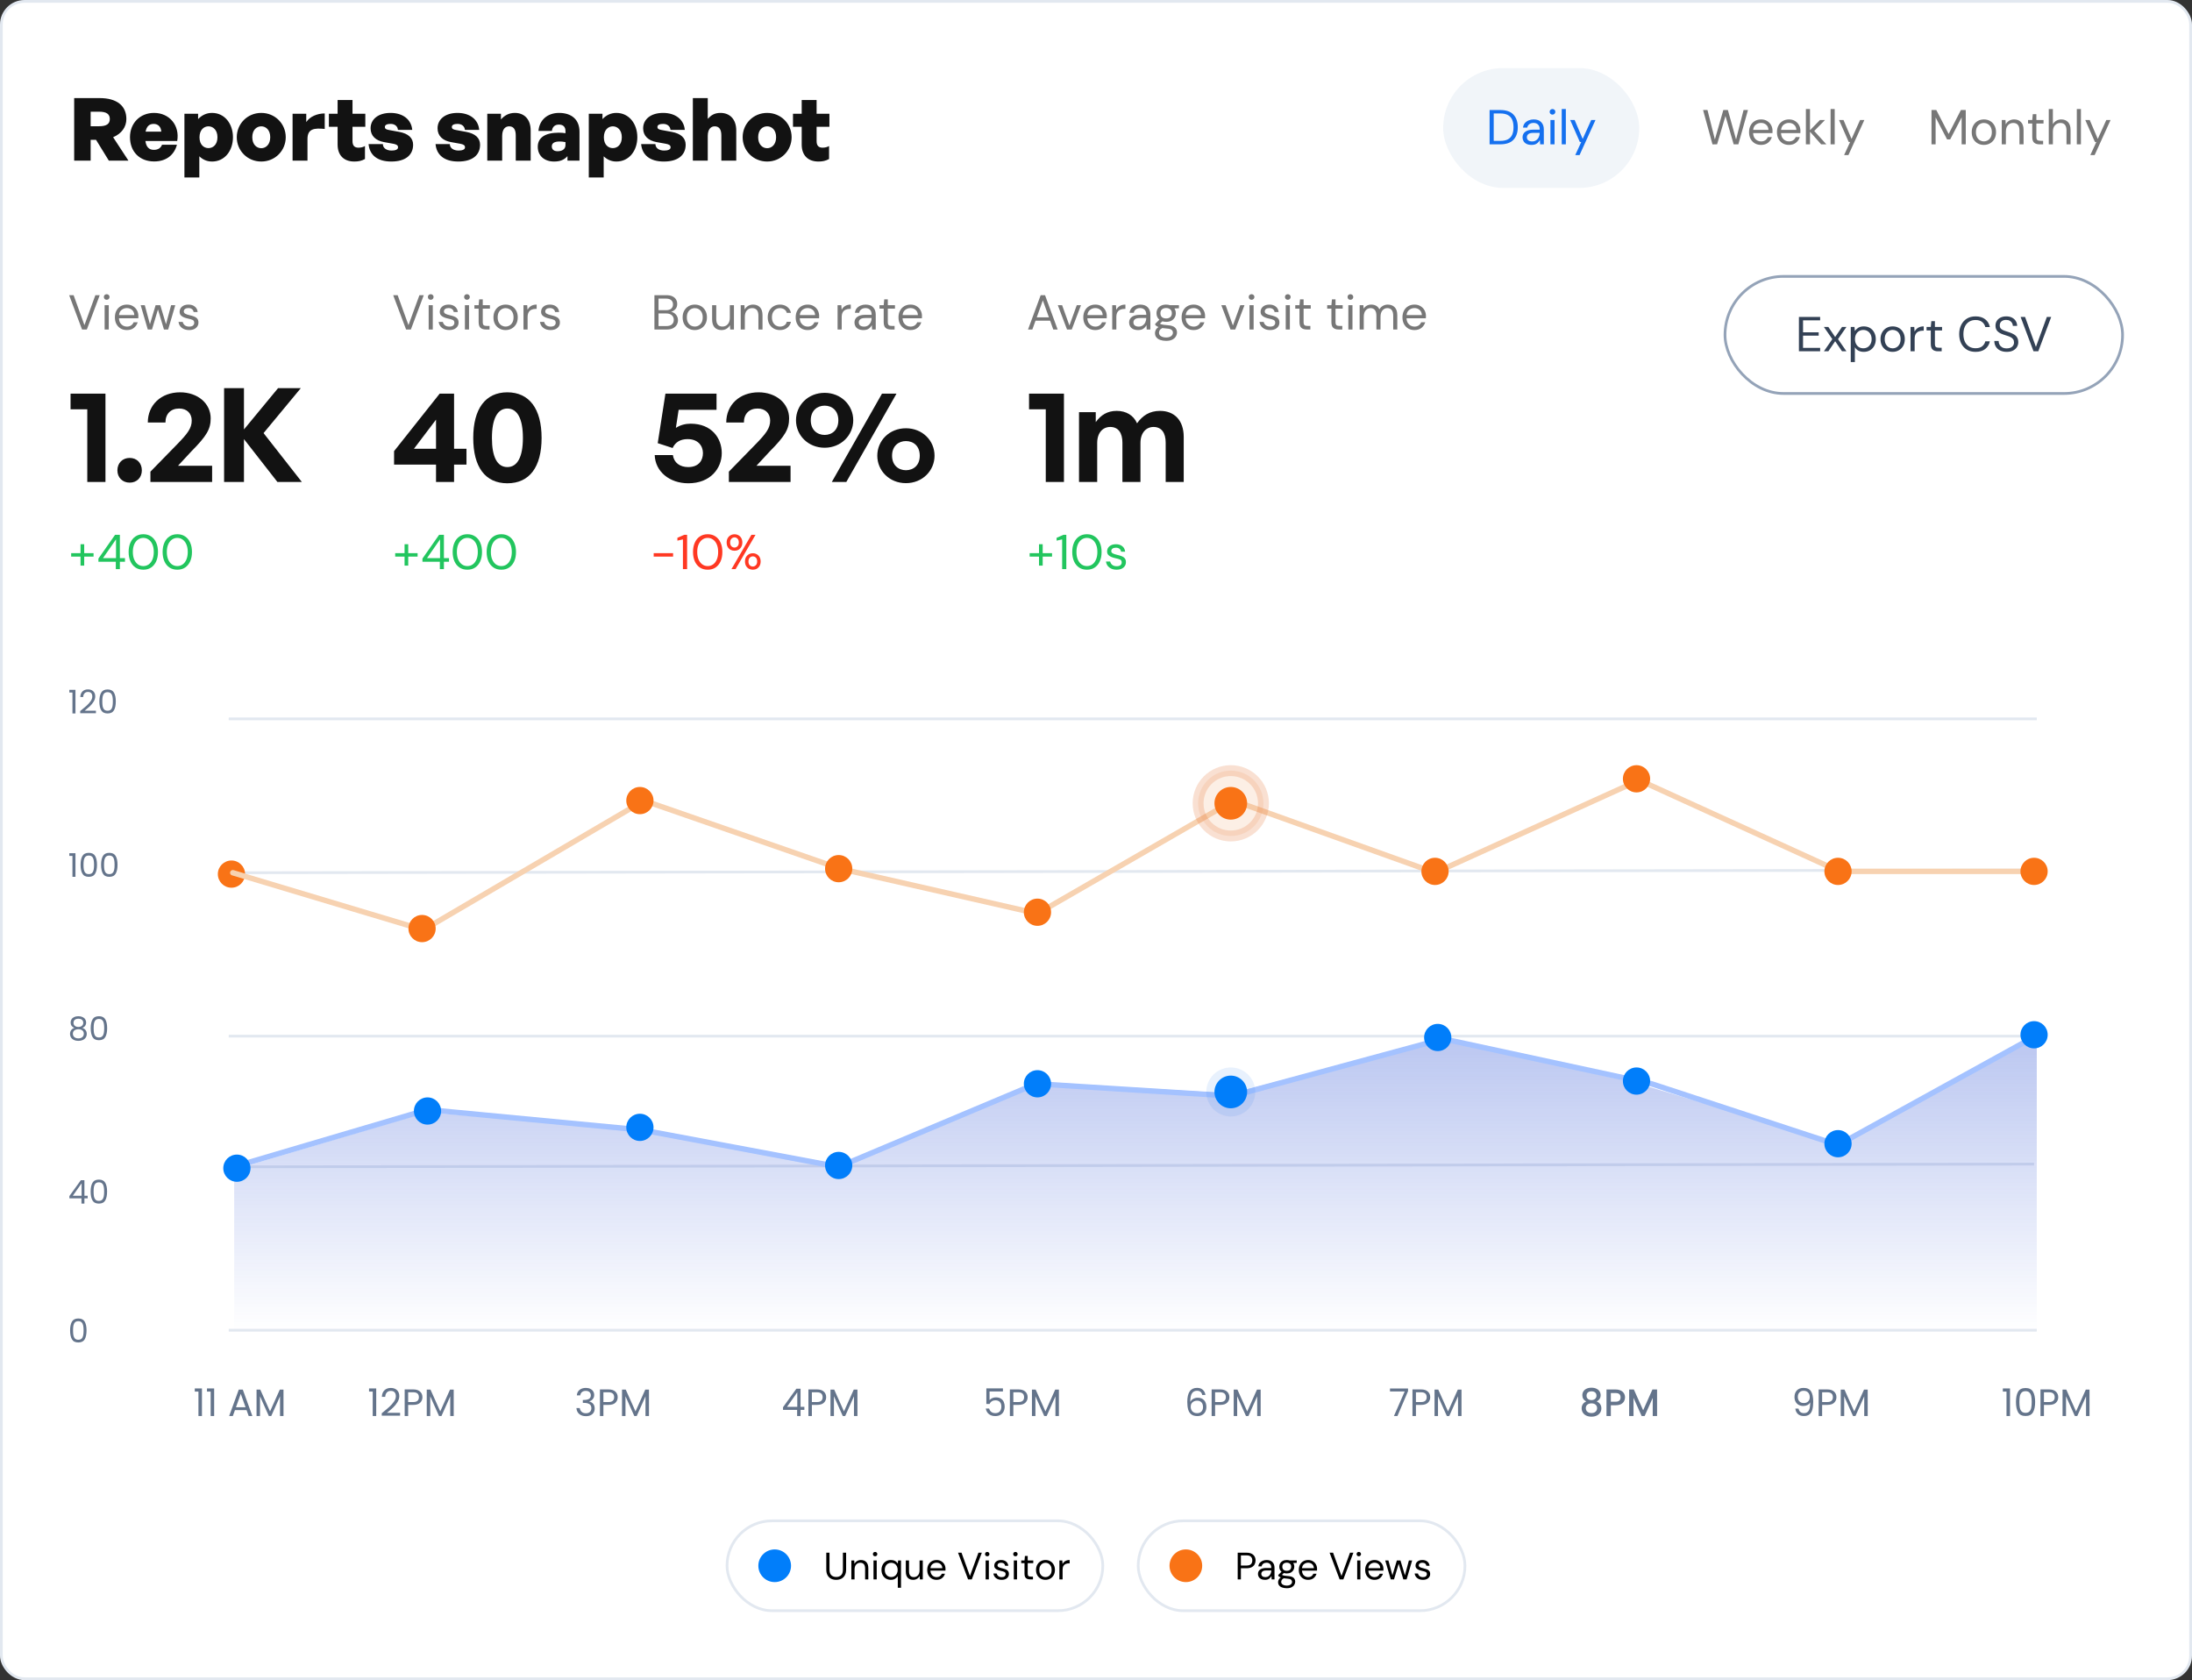 <svg width="805" height="617" viewBox="0 0 805 617" fill="none" xmlns="http://www.w3.org/2000/svg"><rect x="0" y="0" width="805" height="617" fill="#333333" stroke="none"/><rect x=".5" y=".5" width="804" height="616" rx="8.5" fill="#fff"/><rect x=".5" y=".5" width="804" height="616" rx="8.5" stroke="#e2e8f0"/><path d="M33.288 59H27.24V36.024H36.648c6.208.0 9.76 2.784 9.76 7.68.0 2.944-1.76 5.376-4.864 6.688L47.176 59h-7.2l-4.704-7.648H33.288V59zm0-17.984V46.36H36.392C39.08 46.36 40.328 45.528 40.328 43.704s-1.248-2.688-3.936-2.688H33.288zM56.599 59.288c-5.312.0-8.864-3.584-8.864-8.928.0-5.152 3.712-8.896 8.832-8.896 5.696.0 9.504 4.64 8.512 10.304h-11.68C53.687 53.944 54.711 55.032 56.471 55.032c1.536.0 2.56-.64 3.04-1.888h5.472c-1.056 3.936-4.096 6.144-8.384 6.144zm-.16-13.792C54.807 45.496 53.847 46.424 53.463 48.344H59.223C59.159 46.616 58.071 45.496 56.439 45.496zm29.114 4.896C85.553 55.384 82.513 59.32 77.874 59.32 76.082 59.32 74.546 58.68 73.201 57.4v7.776H67.73V41.784h5.024v1.952C74.162 42.264 75.858 41.464 77.874 41.464 82.513 41.464 85.553 45.464 85.553 50.392zm-5.696.0C79.858 47.704 78.225 46.392 76.561 46.392 74.865 46.392 73.266 47.704 73.266 50.424 73.266 53.176 74.897 54.392 76.561 54.392S79.858 53.144 79.858 50.392zM95.946 59.32C90.858 59.32 86.954 55.32 86.954 50.392 86.954 45.464 90.858 41.464 95.946 41.464c5.088.0 8.992 4 8.992 8.928.0 4.928-3.904 8.928-8.992 8.928zm0-4.896C97.642 54.424 99.242 53.08 99.242 50.392 99.242 47.704 97.642 46.392 95.946 46.392S92.65 47.704 92.65 50.392C92.65 53.08 94.25 54.424 95.946 54.424zm16.974-3.36V59H107.448V41.784h5.024v3.04C113.784 42.808 116.504 41.656 119.256 41.656v5.696C115.384 46.968 112.92 47.256 112.92 51.064zm21.112 2.56v4.768C132.816 59.064 131.664 59.32 130.128 59.32 126.256 59.32 123.984 57.016 123.984 53.08V46.552H120.784V41.784H123.984V36.728H129.456v5.056H134.16v4.768H129.456V51.8c0 1.664.704 2.432 2.208 2.432C132.56 54.232 133.424 54.008 134.032 53.624zM151.712 53.144c0 3.808-2.816 6.176-8 6.176S135.712 56.888 135.36 52.92H140.608C140.608 54.36 141.92 55.288 143.808 55.288 145.056 55.288 146.176 55 146.176 54.104 146.176 53.336 145.6 53.016 144.416 52.792L141.024 52.184C138.016 51.64 136.096 49.912 136.096 47.128c0-3.328 2.816-5.664 7.328-5.664S151.072 43.864 151.392 47.704H146.144C146.016 46.328 144.96 45.496 143.456 45.496 142.176 45.496 141.344 45.848 141.344 46.616 141.344 47.352 141.888 47.576 142.976 47.768L146.624 48.44C149.952 49.048 151.712 50.68 151.712 53.144zm24.594.0c0 3.808-2.816 6.176-8 6.176s-8-2.432-8.352-6.4H165.202C165.202 54.36 166.514 55.288 168.402 55.288 169.65 55.288 170.77 55 170.77 54.104 170.77 53.336 170.194 53.016 169.01 52.792L165.618 52.184C162.61 51.64 160.69 49.912 160.69 47.128c0-3.328 2.816-5.664 7.328-5.664S175.666 43.864 175.986 47.704H170.738C170.61 46.328 169.554 45.496 168.05 45.496 166.77 45.496 165.938 45.848 165.938 46.616 165.938 47.352 166.482 47.576 167.57 47.768L171.218 48.44C174.546 49.048 176.306 50.68 176.306 53.144zM184.42 49.944V59H178.948V41.784h5.024v2.08C185.316 42.36 186.916 41.464 189.092 41.464 192.484 41.464 194.884 43.736 194.884 47.928V59H189.412V49.752C189.412 47.576 188.644 46.392 186.98 46.392 185.636 46.392 184.42 47.352 184.42 49.944zM208.403 59V57.336C207.187 58.712 205.683 59.32 203.475 59.32 199.891 59.32 197.491 57.176 197.491 53.912c0-3.36 2.72-5.184 7.648-5.184C206.067 48.728 206.931 48.792 207.667 48.92V48.088C207.667 46.584 206.803 45.752 205.267 45.752 203.763 45.752 202.867 46.584 202.675 48.088h-4.928C198.067 44.088 201.043 41.464 205.299 41.464 210.035 41.464 212.819 44.024 212.819 48.376V59h-4.416zM202.643 53.752C202.643 54.872 203.411 55.544 204.755 55.544 206.579 55.544 207.667 54.68 207.667 53.272V52.184C206.835 52.024 206.195 51.96 205.491 51.96 203.635 51.96 202.643 52.568 202.643 53.752zm31.411-3.36C234.054 55.384 231.014 59.32 226.374 59.32 224.582 59.32 223.046 58.68 221.702 57.4v7.776H216.23V41.784h5.024v1.952C222.661 42.264 224.358 41.464 226.374 41.464 231.014 41.464 234.054 45.464 234.054 50.392zm-5.696.0C228.358 47.704 226.726 46.392 225.062 46.392 223.366 46.392 221.766 47.704 221.766 50.424 221.766 53.176 223.398 54.392 225.062 54.392 226.726 54.392 228.358 53.144 228.358 50.392zm23.448 2.752c0 3.808-2.816 6.176-8 6.176s-8-2.432-8.352-6.4H240.702C240.702 54.36 242.014 55.288 243.902 55.288 245.15 55.288 246.27 55 246.27 54.104 246.27 53.336 245.694 53.016 244.51 52.792L241.118 52.184C238.11 51.64 236.19 49.912 236.19 47.128c0-3.328 2.816-5.664 7.328-5.664S251.166 43.864 251.486 47.704H246.238C246.11 46.328 245.054 45.496 243.55 45.496 242.27 45.496 241.438 45.848 241.438 46.616 241.438 47.352 241.982 47.576 243.07 47.768L246.718 48.44C250.046 49.048 251.806 50.68 251.806 53.144zm8.114-3.2V59H254.448V36.024H259.92V43.64C261.168 42.296 262.416 41.464 264.592 41.464 267.984 41.464 270.384 43.736 270.384 47.928V59H264.912V49.752C264.912 47.576 264.144 46.392 262.48 46.392 261.136 46.392 259.92 47.352 259.92 49.944zm21.807 9.376C276.639 59.32 272.735 55.32 272.735 50.392c0-4.928 3.904-8.928 8.992-8.928C286.815 41.464 290.719 45.464 290.719 50.392 290.719 55.32 286.815 59.32 281.727 59.32zm0-4.896C283.423 54.424 285.023 53.08 285.023 50.392 285.023 47.704 283.423 46.392 281.727 46.392 280.031 46.392 278.431 47.704 278.431 50.392 278.431 53.08 280.031 54.424 281.727 54.424zM304.469 53.624v4.768C303.253 59.064 302.101 59.32 300.565 59.32 296.693 59.32 294.421 57.016 294.421 53.08V46.552H291.221V41.784H294.421V36.728H299.893v5.056H304.597v4.768H299.893V51.8C299.893 53.464 300.597 54.232 302.101 54.232 302.997 54.232 303.861 54.008 304.469 53.624z" fill="#121212"/><rect x="530" y="25" width="72" height="44" rx="22" fill="#f1f5f9"/><path d="M547.047 53V40.4h3.87C553.137 40.4 554.769 40.964 555.813 42.092 556.869 43.22 557.397 44.768 557.397 46.736 557.397 48.668 556.869 50.198 555.813 51.326 554.769 52.442 553.137 53 550.917 53h-3.87zM548.559 51.74h2.322C552.105 51.74 553.077 51.542 553.797 51.146 554.529 50.738 555.051 50.162 555.363 49.418 555.675 48.662 555.831 47.768 555.831 46.736 555.831 45.68 555.675 44.774 555.363 44.018 555.051 43.262 554.529 42.68 553.797 42.272 553.077 41.864 552.105 41.66 550.881 41.66h-2.322V51.74zM562.46 53.216C561.716 53.216 561.098 53.09 560.606 52.838S559.748 52.25 559.508 51.83 559.148 50.954 559.148 50.462C559.148 49.55 559.496 48.848 560.192 48.356 560.888 47.864 561.836 47.618 563.036 47.618H565.448V47.51C565.448 46.73 565.244 46.142 564.836 45.746 564.428 45.338 563.882 45.134 563.198 45.134 562.61 45.134 562.1 45.284 561.668 45.584 561.248 45.872 560.984 46.298 560.876 46.862h-1.548C559.388 46.214 559.604 45.668 559.976 45.224 560.36 44.78 560.834 44.444 561.398 44.216 561.962 43.976 562.562 43.856 563.198 43.856 564.446 43.856 565.382 44.192 566.006 44.864 566.642 45.524 566.96 46.406 566.96 47.51V53H565.61L565.52 51.398C565.268 51.902 564.896 52.334 564.404 52.694 563.924 53.042 563.276 53.216 562.46 53.216zM562.694 51.938C563.27 51.938 563.762 51.788 564.17 51.488 564.59 51.188 564.908 50.798 565.124 50.318 565.34 49.838 565.448 49.334 565.448 48.806V48.788H563.162C562.274 48.788 561.644 48.944 561.272 49.256 560.912 49.556 560.732 49.934 560.732 50.39 560.732 50.858 560.9 51.236 561.236 51.524 561.584 51.8 562.07 51.938 562.694 51.938zm7.452-9.846C569.846 42.092 569.594 41.996 569.39 41.804 569.198 41.6 569.102 41.348 569.102 41.048 569.102 40.76 569.198 40.52 569.39 40.328 569.594 40.136 569.846 40.04 570.146 40.04 570.434 40.04 570.68 40.136 570.884 40.328 571.088 40.52 571.19 40.76 571.19 41.048 571.19 41.348 571.088 41.6 570.884 41.804 570.68 41.996 570.434 42.092 570.146 42.092zM569.39 53V44.072H570.902V53H569.39zM573.535 53V40.04H575.047V53H573.535zM578.497 56.96 580.711 52.136H580.189L576.643 44.072H578.281l2.952 6.948L584.365 44.072H585.931L580.081 56.96H578.497z" fill="#1570ef"/><path d="M628.901 53.018 625.445 40.4h1.62L629.783 51.218 632.879 40.4H634.553L637.559 51.218 640.313 40.4h1.62L638.405 53H636.677L633.671 42.596 630.593 53 628.901 53.018zM646.721 53.216C645.869 53.216 645.113 53.024 644.453 52.64 643.793 52.244 643.271 51.698 642.887 51.002 642.515 50.306 642.329 49.484 642.329 48.536 642.329 47.6 642.515 46.784 642.887 46.088 643.259 45.38 643.775 44.834 644.435 44.45 645.107 44.054 645.881 43.856 646.757 43.856 647.621 43.856 648.365 44.054 648.989 44.45 649.625 44.834 650.111 45.344 650.447 45.98 650.783 46.616 650.951 47.3 650.951 48.032 650.951 48.164 650.945 48.296 650.933 48.428 650.933 48.56 650.933 48.71 650.933 48.878H643.823C643.859 49.562 644.015 50.132 644.291 50.588 644.579 51.032 644.933 51.368 645.353 51.596 645.785 51.824 646.241 51.938 646.721 51.938 647.345 51.938 647.867 51.794 648.287 51.506 648.707 51.218 649.013 50.828 649.205 50.336H650.699C650.459 51.164 649.997 51.854 649.313 52.406 648.641 52.946 647.777 53.216 646.721 53.216zm0-8.082C646.001 45.134 645.359 45.356 644.795 45.8 644.243 46.232 643.925 46.868 643.841 47.708H649.457C649.421 46.904 649.145 46.274 648.629 45.818 648.113 45.362 647.477 45.134 646.721 45.134zm10.248 8.082C656.117 53.216 655.361 53.024 654.701 52.64 654.041 52.244 653.519 51.698 653.135 51.002 652.763 50.306 652.577 49.484 652.577 48.536 652.577 47.6 652.763 46.784 653.135 46.088 653.507 45.38 654.023 44.834 654.683 44.45 655.355 44.054 656.129 43.856 657.005 43.856 657.869 43.856 658.613 44.054 659.237 44.45 659.873 44.834 660.359 45.344 660.695 45.98 661.031 46.616 661.199 47.3 661.199 48.032 661.199 48.164 661.193 48.296 661.181 48.428 661.181 48.56 661.181 48.71 661.181 48.878H654.071C654.107 49.562 654.263 50.132 654.539 50.588 654.827 51.032 655.181 51.368 655.601 51.596 656.033 51.824 656.489 51.938 656.969 51.938 657.593 51.938 658.115 51.794 658.535 51.506 658.955 51.218 659.261 50.828 659.453 50.336H660.947C660.707 51.164 660.245 51.854 659.561 52.406 658.889 52.946 658.025 53.216 656.969 53.216zm0-8.082C656.249 45.134 655.607 45.356 655.043 45.8 654.491 46.232 654.173 46.868 654.089 47.708H659.705C659.669 46.904 659.393 46.274 658.877 45.818 658.361 45.362 657.725 45.134 656.969 45.134zM663.203 53V40.04H664.715v7.794l3.654-3.762H670.223L666.263 48.104 670.727 53H668.801L664.715 48.374V53H663.203zM672.273 53V40.04H673.785V53H672.273zM677.235 56.96 679.449 52.136H678.927L675.381 44.072H677.019l2.952 6.948L683.103 44.072H684.669L678.819 56.96H677.235z" fill="#777"/><path d="M709.332 53V40.4H711.096L715.632 49.184l4.5-8.784H721.914V53H720.402V43.1L716.19 51.2H715.056L710.844 43.118V53H709.332zM728.55 53.216C727.71 53.216 726.954 53.024 726.282 52.64 725.61 52.256 725.076 51.716 724.68 51.02 724.296 50.312 724.104 49.484 724.104 48.536S724.302 46.766 724.698 46.07C725.094 45.362 725.628 44.816 726.3 44.432 726.984 44.048 727.746 43.856 728.586 43.856S730.182 44.048 730.854 44.432C731.526 44.816 732.054 45.362 732.438 46.07 732.834 46.766 733.032 47.588 733.032 48.536S732.834 50.312 732.438 51.02C732.042 51.716 731.502 52.256 730.818 52.64 730.146 53.024 729.39 53.216 728.55 53.216zm0-1.296C729.066 51.92 729.546 51.794 729.99 51.542 730.434 51.29 730.794 50.912 731.07 50.408 731.346 49.904 731.484 49.28 731.484 48.536S731.346 47.168 731.07 46.664C730.806 46.16 730.452 45.782 730.008 45.53 729.564 45.278 729.09 45.152 728.586 45.152 728.07 45.152 727.59 45.278 727.146 45.53 726.702 45.782 726.342 46.16 726.066 46.664 725.79 47.168 725.652 47.792 725.652 48.536S725.79 49.904 726.066 50.408C726.342 50.912 726.696 51.29 727.128 51.542 727.572 51.794 728.046 51.92 728.55 51.92zM735.135 53V44.072H736.503L736.593 45.674C736.881 45.11 737.295 44.666 737.835 44.342 738.375 44.018 738.987 43.856 739.671 43.856 740.727 43.856 741.567 44.18 742.191 44.828 742.827 45.464 743.145 46.448 743.145 47.78V53H741.633V47.942C741.633 46.082 740.865 45.152 739.329 45.152 738.561 45.152 737.919 45.434 737.403 45.998 736.899 46.55 736.647 47.342 736.647 48.374V53H735.135zm13.828.0C748.147 53 747.505 52.802 747.037 52.406 746.569 52.01 746.335 51.296 746.335 50.264V45.35h-1.548V44.072h1.548L746.533 41.93H747.847v2.142H750.475V45.35H747.847v4.914C747.847 50.828 747.961 51.212 748.189 51.416 748.417 51.608 748.819 51.704 749.395 51.704H750.331V53H748.963zM752.396 53V40.04H753.908v5.562C754.208 45.05 754.634 44.624 755.186 44.324 755.738 44.012 756.338 43.856 756.986 43.856 758.018 43.856 758.846 44.18 759.47 44.828 760.094 45.464 760.406 46.448 760.406 47.78V53H758.912V47.942c0-1.86-.75-2.79-2.25-2.79C755.882 45.152 755.228 45.434 754.7 45.998 754.172 46.55 753.908 47.342 753.908 48.374V53H752.396zm10.301.0V40.04H764.209V53H762.697zM767.659 56.96 769.873 52.136H769.351L765.805 44.072H767.443l2.952 6.948L773.527 44.072H775.093L769.243 56.96H767.659z" fill="#777"/><path d="M30.13 121l-4.734-12.6h1.638l3.978 10.998L35.026 108.4h1.602L31.894 121H30.13zm9.053-10.908C38.883 110.092 38.631 109.996 38.427 109.804 38.235 109.6 38.139 109.348 38.139 109.048 38.139 108.76 38.235 108.52 38.427 108.328 38.631 108.136 38.883 108.04 39.183 108.04 39.471 108.04 39.717 108.136 39.921 108.328 40.125 108.52 40.227 108.76 40.227 109.048 40.227 109.348 40.125 109.6 39.921 109.804 39.717 109.996 39.471 110.092 39.183 110.092zM38.427 121v-8.928h1.512V121h-1.512zM46.586 121.216C45.734 121.216 44.978 121.024 44.318 120.64 43.658 120.244 43.136 119.698 42.752 119.002 42.38 118.306 42.194 117.484 42.194 116.536 42.194 115.6 42.38 114.784 42.752 114.088 43.124 113.38 43.64 112.834 44.3 112.45 44.972 112.054 45.746 111.856 46.622 111.856 47.486 111.856 48.23 112.054 48.854 112.45 49.49 112.834 49.976 113.344 50.312 113.98 50.648 114.616 50.816 115.3 50.816 116.032 50.816 116.164 50.81 116.296 50.798 116.428 50.798 116.56 50.798 116.71 50.798 116.878h-7.11C43.724 117.562 43.88 118.132 44.156 118.588 44.444 119.032 44.798 119.368 45.218 119.596 45.65 119.824 46.106 119.938 46.586 119.938 47.21 119.938 47.732 119.794 48.152 119.506 48.572 119.218 48.878 118.828 49.07 118.336H50.564C50.324 119.164 49.862 119.854 49.178 120.406 48.506 120.946 47.642 121.216 46.586 121.216zM46.586 113.134C45.866 113.134 45.224 113.356 44.66 113.8 44.108 114.232 43.79 114.868 43.706 115.708h5.616C49.286 114.904 49.01 114.274 48.494 113.818 47.978 113.362 47.342 113.134 46.586 113.134zM54.269 121l-2.61-8.928h1.512l1.89 7.002 2.088-7.002h1.71L60.965 119.074l1.872-7.002H64.367L61.757 121h-1.548l-2.196-7.362L55.817 121h-1.548zM69.459 121.216C68.391 121.216 67.503 120.946 66.795 120.406 66.087 119.866 65.673 119.134 65.553 118.21h1.548C67.197 118.678 67.443 119.086 67.839 119.434 68.247 119.77 68.793 119.938 69.477 119.938 70.113 119.938 70.581 119.806 70.881 119.542 71.181 119.266 71.331 118.942 71.331 118.57 71.331 118.03 71.133 117.67 70.737 117.49 70.353 117.31 69.807 117.148 69.099 117.004 68.619 116.908 68.139 116.77 67.659 116.59 67.179 116.41 66.777 116.158 66.453 115.834 66.129 115.498 65.967 115.06 65.967 114.52 65.967 113.74 66.255 113.104 66.831 112.612 67.419 112.108 68.211 111.856 69.207 111.856 70.155 111.856 70.929 112.096 71.529 112.576 72.141 113.044 72.495 113.716 72.591 114.592h-1.494C71.037 114.136 70.839 113.782 70.503 113.53 70.179 113.266 69.741 113.134 69.189 113.134 68.649 113.134 68.229 113.248 67.929 113.476 67.641 113.704 67.497 114.004 67.497 114.376 67.497 114.736 67.683 115.018 68.055 115.222 68.439 115.426 68.955 115.6 69.603 115.744 70.155 115.864 70.677 116.014 71.169 116.194 71.673 116.362 72.081 116.62 72.393 116.968 72.717 117.304 72.879 117.796 72.879 118.444 72.891 119.248 72.585 119.914 71.961 120.442 71.349 120.958 70.515 121.216 69.459 121.216z" fill="#777"/><path d="M38.728 177H32.056V150.312H25.912V144.552H38.728V177zM52.09 172.728C52.09 175.368 50.266 177.24 47.626 177.24S43.114 175.368 43.114 172.728c0-2.688 1.872-4.56 4.512-4.56S52.09 170.04 52.09 172.728zM77.899 171.048V177H55.243v-3.792l9.84-10.08C68.827 159.288 70.411 157.272 70.411 154.44c0-2.64-1.776-4.416-4.608-4.416-3.12.0-5.04 1.968-5.04 5.136h-6.48c0-6.48 4.896-11.088 11.856-11.088C72.619 144.072 77.371 148.152 77.371 153.624 77.371 157.56 75.931 160.056 70.267 165.768l-4.896 5.28h12.528zM89.593 177H82.297V142.536H89.593v15.168l12.528-15.168h8.352l-13.68 16.512L110.857 177h-8.976L89.593 161.256V177z" fill="#121212"/><path d="M26.134 204.41V203.132h3.438V199.856h1.35V203.132H34.36V204.41H30.922V207.704h-1.35V204.41H26.134zM42.532 209V206.3h-6.39V205.13L42.262 196.4h1.764V204.968h1.872V206.3h-1.872V209h-1.494zM37.816 204.968h4.788V198.074L37.816 204.968zM52.639 209.216C51.523 209.216 50.557 208.946 49.741 208.406 48.937 207.854 48.319 207.092 47.887 206.12 47.455 205.136 47.239 203.996 47.239 202.7 47.239 201.404 47.455 200.27 47.887 199.298 48.319 198.314 48.937 197.552 49.741 197.012 50.557 196.46 51.523 196.184 52.639 196.184 53.755 196.184 54.715 196.46 55.519 197.012 56.323 197.552 56.941 198.314 57.373 199.298 57.805 200.27 58.021 201.404 58.021 202.7 58.021 203.996 57.805 205.136 57.373 206.12 56.941 207.092 56.323 207.854 55.519 208.406 54.715 208.946 53.755 209.216 52.639 209.216zM52.639 207.884C53.371 207.884 54.025 207.68 54.601 207.272 55.189 206.852 55.645 206.258 55.969 205.49 56.305 204.71 56.473 203.78 56.473 202.7 56.473 201.62 56.305 200.696 55.969 199.928 55.645 199.16 55.189 198.572 54.601 198.164 54.025 197.744 53.371 197.534 52.639 197.534 51.895 197.534 51.235 197.744 50.659 198.164 50.083 198.572 49.627 199.16 49.291 199.928 48.955 200.696 48.787 201.62 48.787 202.7 48.787 203.78 48.955 204.71 49.291 205.49 49.627 206.258 50.083 206.852 50.659 207.272 51.235 207.68 51.895 207.884 52.639 207.884zM65.119 209.216C64.003 209.216 63.037 208.946 62.221 208.406 61.417 207.854 60.799 207.092 60.367 206.12 59.935 205.136 59.719 203.996 59.719 202.7 59.719 201.404 59.935 200.27 60.367 199.298 60.799 198.314 61.417 197.552 62.221 197.012 63.037 196.46 64.003 196.184 65.119 196.184S67.195 196.46 67.999 197.012C68.803 197.552 69.421 198.314 69.853 199.298 70.285 200.27 70.501 201.404 70.501 202.7 70.501 203.996 70.285 205.136 69.853 206.12 69.421 207.092 68.803 207.854 67.999 208.406 67.195 208.946 66.235 209.216 65.119 209.216zM65.119 207.884C65.851 207.884 66.505 207.68 67.081 207.272 67.669 206.852 68.125 206.258 68.449 205.49 68.785 204.71 68.953 203.78 68.953 202.7 68.953 201.62 68.785 200.696 68.449 199.928 68.125 199.16 67.669 198.572 67.081 198.164 66.505 197.744 65.851 197.534 65.119 197.534 64.375 197.534 63.715 197.744 63.139 198.164 62.563 198.572 62.107 199.16 61.771 199.928S61.267 201.62 61.267 202.7C61.267 203.78 61.435 204.71 61.771 205.49 62.107 206.258 62.563 206.852 63.139 207.272 63.715 207.68 64.375 207.884 65.119 207.884z" fill="#22c55e"/><path d="M149.13 121 144.396 108.4H146.034L150.012 119.398 154.026 108.4H155.628L150.894 121H149.13zm9.053-10.908C157.883 110.092 157.631 109.996 157.427 109.804 157.235 109.6 157.139 109.348 157.139 109.048 157.139 108.76 157.235 108.52 157.427 108.328 157.631 108.136 157.883 108.04 158.183 108.04 158.471 108.04 158.717 108.136 158.921 108.328 159.125 108.52 159.227 108.76 159.227 109.048 159.227 109.348 159.125 109.6 158.921 109.804 158.717 109.996 158.471 110.092 158.183 110.092zM157.427 121v-8.928h1.512V121h-1.512zM164.992 121.216C163.924 121.216 163.036 120.946 162.328 120.406 161.62 119.866 161.206 119.134 161.086 118.21H162.634C162.73 118.678 162.976 119.086 163.372 119.434 163.78 119.77 164.326 119.938 165.01 119.938 165.646 119.938 166.114 119.806 166.414 119.542 166.714 119.266 166.864 118.942 166.864 118.57 166.864 118.03 166.666 117.67 166.27 117.49 165.886 117.31 165.34 117.148 164.632 117.004 164.152 116.908 163.672 116.77 163.192 116.59 162.712 116.41 162.31 116.158 161.986 115.834 161.662 115.498 161.5 115.06 161.5 114.52 161.5 113.74 161.788 113.104 162.364 112.612 162.952 112.108 163.744 111.856 164.74 111.856 165.688 111.856 166.462 112.096 167.062 112.576 167.674 113.044 168.028 113.716 168.124 114.592H166.63C166.57 114.136 166.372 113.782 166.036 113.53 165.712 113.266 165.274 113.134 164.722 113.134 164.182 113.134 163.762 113.248 163.462 113.476 163.174 113.704 163.03 114.004 163.03 114.376 163.03 114.736 163.216 115.018 163.588 115.222 163.972 115.426 164.488 115.6 165.136 115.744 165.688 115.864 166.21 116.014 166.702 116.194 167.206 116.362 167.614 116.62 167.926 116.968 168.25 117.304 168.412 117.796 168.412 118.444 168.424 119.248 168.118 119.914 167.494 120.442 166.882 120.958 166.048 121.216 164.992 121.216zM171.49 110.092C171.19 110.092 170.938 109.996 170.734 109.804 170.542 109.6 170.446 109.348 170.446 109.048 170.446 108.76 170.542 108.52 170.734 108.328 170.938 108.136 171.19 108.04 171.49 108.04 171.778 108.04 172.024 108.136 172.228 108.328 172.432 108.52 172.534 108.76 172.534 109.048 172.534 109.348 172.432 109.6 172.228 109.804 172.024 109.996 171.778 110.092 171.49 110.092zM170.734 121v-8.928h1.512V121h-1.512zm7.673.0C177.591 121 176.949 120.802 176.481 120.406 176.013 120.01 175.779 119.296 175.779 118.264V113.35h-1.548V112.072h1.548L175.977 109.93H177.291v2.142H179.919V113.35H177.291v4.914C177.291 118.828 177.405 119.212 177.633 119.416 177.861 119.608 178.263 119.704 178.839 119.704H179.775V121h-1.368zM185.662 121.216C184.822 121.216 184.066 121.024 183.394 120.64S182.188 119.716 181.792 119.02C181.408 118.312 181.216 117.484 181.216 116.536 181.216 115.588 181.414 114.766 181.81 114.07 182.206 113.362 182.74 112.816 183.412 112.432 184.096 112.048 184.858 111.856 185.698 111.856S187.294 112.048 187.966 112.432 189.166 113.362 189.55 114.07C189.946 114.766 190.144 115.588 190.144 116.536 190.144 117.484 189.946 118.312 189.55 119.02 189.154 119.716 188.614 120.256 187.93 120.64 187.258 121.024 186.502 121.216 185.662 121.216zM185.662 119.92C186.178 119.92 186.658 119.794 187.102 119.542 187.546 119.29 187.906 118.912 188.182 118.408 188.458 117.904 188.596 117.28 188.596 116.536S188.458 115.168 188.182 114.664C187.918 114.16 187.564 113.782 187.12 113.53 186.676 113.278 186.202 113.152 185.698 113.152 185.182 113.152 184.702 113.278 184.258 113.53 183.814 113.782 183.454 114.16 183.178 114.664S182.764 115.792 182.764 116.536 182.902 117.904 183.178 118.408 183.808 119.29 184.24 119.542C184.684 119.794 185.158 119.92 185.662 119.92zm6.584 1.08v-8.928h1.368L193.74 113.782C194.016 113.194 194.436 112.726 195 112.378S196.26 111.856 197.088 111.856v1.584H196.674C196.146 113.44 195.66 113.536 195.216 113.728 194.772 113.908 194.418 114.22 194.154 114.664S193.758 115.72 193.758 116.5V121h-1.512zM202.205 121.216C201.137 121.216 200.249 120.946 199.541 120.406 198.833 119.866 198.419 119.134 198.299 118.21h1.548C199.943 118.678 200.189 119.086 200.585 119.434 200.993 119.77 201.539 119.938 202.223 119.938 202.859 119.938 203.327 119.806 203.627 119.542 203.927 119.266 204.077 118.942 204.077 118.57 204.077 118.03 203.879 117.67 203.483 117.49 203.099 117.31 202.553 117.148 201.845 117.004 201.365 116.908 200.885 116.77 200.405 116.59 199.925 116.41 199.523 116.158 199.199 115.834 198.875 115.498 198.713 115.06 198.713 114.52 198.713 113.74 199.001 113.104 199.577 112.612 200.165 112.108 200.957 111.856 201.953 111.856 202.901 111.856 203.675 112.096 204.275 112.576 204.887 113.044 205.241 113.716 205.337 114.592h-1.494C203.783 114.136 203.585 113.782 203.249 113.53 202.925 113.266 202.487 113.134 201.935 113.134 201.395 113.134 200.975 113.248 200.675 113.476 200.387 113.704 200.243 114.004 200.243 114.376 200.243 114.736 200.429 115.018 200.801 115.222 201.185 115.426 201.701 115.6 202.349 115.744 202.901 115.864 203.423 116.014 203.915 116.194 204.419 116.362 204.827 116.62 205.139 116.968 205.463 117.304 205.625 117.796 205.625 118.444 205.637 119.248 205.331 119.914 204.707 120.442 204.095 120.958 203.261 121.216 202.205 121.216z" fill="#777"/><path d="M171.312 170.616h-4.56V177H160.128V170.616H144.72V165.672l16.752-21.12h5.28v20.256h4.56V170.616zM152.016 164.808h8.112V154.104l-8.112 10.704zM173.795 160.824c0-10.752 4.512-16.752 12.528-16.752 8.016.0 12.576 6 12.576 16.752.0 10.704-4.464 16.656-12.576 16.656s-12.528-5.952-12.528-16.656zm6.864.0C180.659 167.784 182.579 171.528 186.323 171.528 190.019 171.528 192.035 167.784 192.035 160.824 192.035 153.816 190.019 150.024 186.323 150.024 182.675 150.024 180.659 153.816 180.659 160.824z" fill="#121212"/><path d="M145.134 204.41V203.132H148.572V199.856H149.922V203.132H153.36V204.41H149.922V207.704H148.572V204.41H145.134zM161.532 209V206.3H155.142V205.13L161.262 196.4H163.026V204.968H164.898V206.3H163.026V209h-1.494zM156.816 204.968H161.604V198.074L156.816 204.968zM171.639 209.216C170.523 209.216 169.557 208.946 168.741 208.406 167.937 207.854 167.319 207.092 166.887 206.12 166.455 205.136 166.239 203.996 166.239 202.7 166.239 201.404 166.455 200.27 166.887 199.298 167.319 198.314 167.937 197.552 168.741 197.012 169.557 196.46 170.523 196.184 171.639 196.184 172.755 196.184 173.715 196.46 174.519 197.012 175.323 197.552 175.941 198.314 176.373 199.298 176.805 200.27 177.021 201.404 177.021 202.7 177.021 203.996 176.805 205.136 176.373 206.12 175.941 207.092 175.323 207.854 174.519 208.406 173.715 208.946 172.755 209.216 171.639 209.216zM171.639 207.884C172.371 207.884 173.025 207.68 173.601 207.272 174.189 206.852 174.645 206.258 174.969 205.49 175.305 204.71 175.473 203.78 175.473 202.7 175.473 201.62 175.305 200.696 174.969 199.928 174.645 199.16 174.189 198.572 173.601 198.164 173.025 197.744 172.371 197.534 171.639 197.534 170.895 197.534 170.235 197.744 169.659 198.164 169.083 198.572 168.627 199.16 168.291 199.928 167.955 200.696 167.787 201.62 167.787 202.7 167.787 203.78 167.955 204.71 168.291 205.49 168.627 206.258 169.083 206.852 169.659 207.272 170.235 207.68 170.895 207.884 171.639 207.884zM184.119 209.216C183.003 209.216 182.037 208.946 181.221 208.406 180.417 207.854 179.799 207.092 179.367 206.12 178.935 205.136 178.719 203.996 178.719 202.7 178.719 201.404 178.935 200.27 179.367 199.298 179.799 198.314 180.417 197.552 181.221 197.012 182.037 196.46 183.003 196.184 184.119 196.184S186.195 196.46 186.999 197.012C187.803 197.552 188.421 198.314 188.853 199.298 189.285 200.27 189.501 201.404 189.501 202.7 189.501 203.996 189.285 205.136 188.853 206.12 188.421 207.092 187.803 207.854 186.999 208.406 186.195 208.946 185.235 209.216 184.119 209.216zM184.119 207.884C184.851 207.884 185.505 207.68 186.081 207.272 186.669 206.852 187.125 206.258 187.449 205.49 187.785 204.71 187.953 203.78 187.953 202.7 187.953 201.62 187.785 200.696 187.449 199.928 187.125 199.16 186.669 198.572 186.081 198.164 185.505 197.744 184.851 197.534 184.119 197.534 183.375 197.534 182.715 197.744 182.139 198.164 181.563 198.572 181.107 199.16 180.771 199.928 180.435 200.696 180.267 201.62 180.267 202.7 180.267 203.78 180.435 204.71 180.771 205.49 181.107 206.258 181.563 206.852 182.139 207.272 182.715 207.68 183.375 207.884 184.119 207.884z" fill="#22c55e"/><path d="M240.332 121V108.4h4.428C245.648 108.4 246.38 108.544 246.956 108.832 247.544 109.108 247.982 109.492 248.27 109.984 248.558 110.464 248.702 111.004 248.702 111.604 248.702 112.42 248.48 113.062 248.036 113.53 247.604 113.998 247.082 114.322 246.47 114.502 246.938 114.586 247.364 114.772 247.748 115.06 248.132 115.348 248.432 115.708 248.648 116.14 248.876 116.572 248.99 117.046 248.99 117.562 248.99 118.198 248.834 118.78 248.522 119.308 248.21 119.824 247.748 120.238 247.136 120.55 246.524 120.85 245.78 121 244.904 121h-4.572zm1.512-7.092H244.652C245.456 113.908 246.074 113.722 246.506 113.35 246.938 112.966 247.154 112.438 247.154 111.766 247.154 111.13 246.938 110.62 246.506 110.236 246.086 109.852 245.45 109.66 244.598 109.66H241.844V113.908zM241.844 119.74h2.898C245.606 119.74 246.272 119.542 246.74 119.146 247.208 118.738 247.442 118.174 247.442 117.454 247.442 116.746 247.196 116.182 246.704 115.762 246.212 115.33 245.546 115.114 244.706 115.114H241.844V119.74zm13.294 1.476C254.298 121.216 253.542 121.024 252.87 120.64S251.664 119.716 251.268 119.02C250.884 118.312 250.692 117.484 250.692 116.536 250.692 115.588 250.89 114.766 251.286 114.07 251.682 113.362 252.216 112.816 252.888 112.432 253.572 112.048 254.334 111.856 255.174 111.856S256.77 112.048 257.442 112.432C258.114 112.816 258.642 113.362 259.026 114.07 259.422 114.766 259.62 115.588 259.62 116.536 259.62 117.484 259.422 118.312 259.026 119.02 258.63 119.716 258.09 120.256 257.406 120.64 256.734 121.024 255.978 121.216 255.138 121.216zM255.138 119.92C255.654 119.92 256.134 119.794 256.578 119.542 257.022 119.29 257.382 118.912 257.658 118.408S258.072 117.28 258.072 116.536 257.934 115.168 257.658 114.664C257.394 114.16 257.04 113.782 256.596 113.53S255.678 113.152 255.174 113.152C254.658 113.152 254.178 113.278 253.734 113.53 253.29 113.782 252.93 114.16 252.654 114.664S252.24 115.792 252.24 116.536 252.378 117.904 252.654 118.408 253.284 119.29 253.716 119.542C254.16 119.794 254.634 119.92 255.138 119.92zM264.98 121.216C263.924 121.216 263.084 120.898 262.46 120.262 261.836 119.614 261.524 118.624 261.524 117.292v-5.22h1.512V117.13C263.036 118.99 263.798 119.92 265.322 119.92 266.102 119.92 266.744 119.644 267.248 119.092 267.764 118.528 268.022 117.73 268.022 116.698V112.072h1.512V121h-1.368L268.058 119.398C267.782 119.962 267.368 120.406 266.816 120.73 266.276 121.054 265.664 121.216 264.98 121.216zM272.023 121v-8.928h1.368L273.481 113.674C273.769 113.11 274.183 112.666 274.723 112.342 275.263 112.018 275.875 111.856 276.559 111.856 277.615 111.856 278.455 112.18 279.079 112.828 279.715 113.464 280.033 114.448 280.033 115.78V121h-1.512V115.942C278.521 114.082 277.753 113.152 276.217 113.152 275.449 113.152 274.807 113.434 274.291 113.998 273.787 114.55 273.535 115.342 273.535 116.374V121h-1.512zM286.428 121.216C285.576 121.216 284.808 121.024 284.124 120.64 283.452 120.244 282.918 119.698 282.522 119.002 282.138 118.294 281.946 117.472 281.946 116.536 281.946 115.6 282.138 114.784 282.522 114.088 282.918 113.38 283.452 112.834 284.124 112.45 284.808 112.054 285.576 111.856 286.428 111.856 287.484 111.856 288.372 112.132 289.092 112.684 289.824 113.236 290.286 113.974 290.478 114.898H288.93C288.81 114.346 288.516 113.92 288.048 113.62 287.58 113.308 287.034 113.152 286.41 113.152 285.906 113.152 285.432 113.278 284.988 113.53S284.184 114.16 283.908 114.664 283.494 115.792 283.494 116.536 283.632 117.904 283.908 118.408 284.544 119.296 284.988 119.56C285.432 119.812 285.906 119.938 286.41 119.938 287.034 119.938 287.58 119.788 288.048 119.488 288.516 119.176 288.81 118.738 288.93 118.174h1.548C290.298 119.074 289.842 119.806 289.11 120.37 288.378 120.934 287.484 121.216 286.428 121.216zm10.176.0C295.752 121.216 294.996 121.024 294.336 120.64 293.676 120.244 293.154 119.698 292.77 119.002 292.398 118.306 292.212 117.484 292.212 116.536 292.212 115.6 292.398 114.784 292.77 114.088 293.142 113.38 293.658 112.834 294.318 112.45 294.99 112.054 295.764 111.856 296.64 111.856 297.504 111.856 298.248 112.054 298.872 112.45 299.508 112.834 299.994 113.344 300.33 113.98 300.666 114.616 300.834 115.3 300.834 116.032 300.834 116.164 300.828 116.296 300.816 116.428 300.816 116.56 300.816 116.71 300.816 116.878H293.706C293.742 117.562 293.898 118.132 294.174 118.588 294.462 119.032 294.816 119.368 295.236 119.596 295.668 119.824 296.124 119.938 296.604 119.938 297.228 119.938 297.75 119.794 298.17 119.506 298.59 119.218 298.896 118.828 299.088 118.336H300.582C300.342 119.164 299.88 119.854 299.196 120.406 298.524 120.946 297.66 121.216 296.604 121.216zM296.604 113.134C295.884 113.134 295.242 113.356 294.678 113.8 294.126 114.232 293.808 114.868 293.724 115.708H299.34C299.304 114.904 299.028 114.274 298.512 113.818S297.36 113.134 296.604 113.134zM307.601 121v-8.928h1.368L309.095 113.782C309.371 113.194 309.791 112.726 310.355 112.378 310.919 112.03 311.615 111.856 312.443 111.856v1.584H312.029C311.501 113.44 311.015 113.536 310.571 113.728 310.127 113.908 309.773 114.22 309.509 114.664S309.113 115.72 309.113 116.5V121h-1.512zM317.11 121.216C316.366 121.216 315.748 121.09 315.256 120.838 314.764 120.586 314.398 120.25 314.158 119.83S313.798 118.954 313.798 118.462C313.798 117.55 314.146 116.848 314.842 116.356 315.538 115.864 316.486 115.618 317.686 115.618H320.098V115.51C320.098 114.73 319.894 114.142 319.486 113.746 319.078 113.338 318.532 113.134 317.848 113.134 317.26 113.134 316.75 113.284 316.318 113.584 315.898 113.872 315.634 114.298 315.526 114.862h-1.548C314.038 114.214 314.254 113.668 314.626 113.224 315.01 112.78 315.484 112.444 316.048 112.216 316.612 111.976 317.212 111.856 317.848 111.856 319.096 111.856 320.032 112.192 320.656 112.864 321.292 113.524 321.61 114.406 321.61 115.51V121H320.26L320.17 119.398C319.918 119.902 319.546 120.334 319.054 120.694 318.574 121.042 317.926 121.216 317.11 121.216zM317.344 119.938C317.92 119.938 318.412 119.788 318.82 119.488 319.24 119.188 319.558 118.798 319.774 118.318S320.098 117.334 320.098 116.806V116.788h-2.286C316.924 116.788 316.294 116.944 315.922 117.256 315.562 117.556 315.382 117.934 315.382 118.39 315.382 118.858 315.55 119.236 315.886 119.524 316.234 119.8 316.72 119.938 317.344 119.938zM327.161 121C326.345 121 325.703 120.802 325.235 120.406 324.767 120.01 324.533 119.296 324.533 118.264V113.35h-1.548V112.072h1.548L324.731 109.93H326.045v2.142H328.673V113.35H326.045v4.914C326.045 118.828 326.159 119.212 326.387 119.416 326.615 119.608 327.017 119.704 327.593 119.704H328.529V121h-1.368zM334.361 121.216C333.509 121.216 332.753 121.024 332.093 120.64 331.433 120.244 330.911 119.698 330.527 119.002 330.155 118.306 329.969 117.484 329.969 116.536 329.969 115.6 330.155 114.784 330.527 114.088 330.899 113.38 331.415 112.834 332.075 112.45 332.747 112.054 333.521 111.856 334.397 111.856 335.261 111.856 336.005 112.054 336.629 112.45 337.265 112.834 337.751 113.344 338.087 113.98 338.423 114.616 338.591 115.3 338.591 116.032 338.591 116.164 338.585 116.296 338.573 116.428 338.573 116.56 338.573 116.71 338.573 116.878H331.463C331.499 117.562 331.655 118.132 331.931 118.588 332.219 119.032 332.573 119.368 332.993 119.596 333.425 119.824 333.881 119.938 334.361 119.938 334.985 119.938 335.507 119.794 335.927 119.506 336.347 119.218 336.653 118.828 336.845 118.336H338.339C338.099 119.164 337.637 119.854 336.953 120.406 336.281 120.946 335.417 121.216 334.361 121.216zM334.361 113.134C333.641 113.134 332.999 113.356 332.435 113.8 331.883 114.232 331.565 114.868 331.481 115.708H337.097C337.061 114.904 336.785 114.274 336.269 113.818S335.117 113.134 334.361 113.134z" fill="#777"/><path d="M252.776 177.48C245.864 177.48 240.632 173.16 240.44 167.112h6.672C247.496 169.944 249.704 171.528 252.728 171.528 256.664 171.528 258.152 169.032 258.152 166.392 258.152 163.848 256.472 161.256 252.536 161.256 249.944 161.256 248.024 162.312 247.016 164.52L241.544 162.744 244.376 144.552h18.768v5.952h-13.92L248.216 157.128C249.848 156.072 251.72 155.592 253.64 155.592 261.368 155.592 265.064 160.92 265.064 166.392 265.064 171.96 260.936 177.48 252.776 177.48zM290.328 171.048V177H267.672v-3.792L277.512 163.128C281.256 159.288 282.84 157.272 282.84 154.44 282.84 151.8 281.064 150.024 278.232 150.024 275.112 150.024 273.192 151.992 273.192 155.16H266.712C266.712 148.68 271.608 144.072 278.568 144.072 285.048 144.072 289.8 148.152 289.8 153.624 289.8 157.56 288.36 160.056 282.696 165.768L277.8 171.048h12.528zm12.51-6.624c-6.048.0-10.512-4.56-10.512-10.08.0-5.568 4.464-10.08 10.512-10.08 6 0 10.512 4.512 10.512 10.08.0 5.52-4.512 10.08-10.512 10.08zM310.806 177H305.478l18.432-32.448H329.238L310.806 177zM302.838 159.72C305.574 159.72 307.878 157.896 307.878 154.344S305.574 148.968 302.838 148.968C300.15 148.968 297.75 150.792 297.75 154.344S300.15 159.72 302.838 159.72zm29.856 17.712c-6.048.0-10.512-4.56-10.512-10.08.0-5.568 4.464-10.08 10.512-10.08s10.512 4.512 10.512 10.08c0 5.52-4.464 10.08-10.512 10.08zM332.694 172.68C335.43 172.68 337.782 170.904 337.782 167.352 337.782 163.752 335.43 161.976 332.694 161.976 330.006 161.976 327.606 163.752 327.606 167.352 327.606 170.904 330.006 172.68 332.694 172.68z" fill="#121212"/><path d="M240.062 204.41V203.132H247.19V204.41H240.062zM250.803 209V198.092L248.769 198.542V197.498L251.307 196.4H252.333V209h-1.53zM259.906 209.216C258.79 209.216 257.824 208.946 257.008 208.406 256.204 207.854 255.586 207.092 255.154 206.12 254.722 205.136 254.506 203.996 254.506 202.7 254.506 201.404 254.722 200.27 255.154 199.298 255.586 198.314 256.204 197.552 257.008 197.012 257.824 196.46 258.79 196.184 259.906 196.184S261.982 196.46 262.786 197.012C263.59 197.552 264.208 198.314 264.64 199.298 265.072 200.27 265.288 201.404 265.288 202.7 265.288 203.996 265.072 205.136 264.64 206.12 264.208 207.092 263.59 207.854 262.786 208.406 261.982 208.946 261.022 209.216 259.906 209.216zM259.906 207.884C260.638 207.884 261.292 207.68 261.868 207.272 262.456 206.852 262.912 206.258 263.236 205.49 263.572 204.71 263.74 203.78 263.74 202.7 263.74 201.62 263.572 200.696 263.236 199.928 262.912 199.16 262.456 198.572 261.868 198.164 261.292 197.744 260.638 197.534 259.906 197.534 259.162 197.534 258.502 197.744 257.926 198.164 257.35 198.572 256.894 199.16 256.558 199.928S256.054 201.62 256.054 202.7C256.054 203.78 256.222 204.71 256.558 205.49 256.894 206.258 257.35 206.852 257.926 207.272 258.502 207.68 259.162 207.884 259.906 207.884zM269.741 202.25C269.201 202.25 268.709 202.13 268.265 201.89 267.833 201.638 267.491 201.29 267.239 200.846 266.987 200.39 266.861 199.85 266.861 199.226S266.987 198.068 267.239 197.624C267.503 197.168 267.851 196.82 268.283 196.58 268.727 196.328 269.219 196.202 269.759 196.202 270.299 196.202 270.785 196.328 271.217 196.58 271.649 196.82 271.991 197.168 272.243 197.624 272.495 198.068 272.621 198.602 272.621 199.226S272.489 200.39 272.225 200.846C271.973 201.29 271.631 201.638 271.199 201.89 270.767 202.13 270.281 202.25 269.741 202.25zM268.625 209 275.951 196.4h1.512L270.137 209h-1.512zM269.741 201.08C270.161 201.08 270.527 200.924 270.839 200.612 271.163 200.3 271.325 199.838 271.325 199.226 271.325 198.602 271.169 198.134 270.857 197.822 270.545 197.498 270.179 197.336 269.759 197.336 269.339 197.336 268.961 197.498 268.625 197.822 268.301 198.134 268.139 198.602 268.139 199.226 268.139 199.838 268.301 200.3 268.625 200.612 268.949 200.924 269.321 201.08 269.741 201.08zM276.473 209.216C275.933 209.216 275.441 209.096 274.997 208.856 274.565 208.604 274.223 208.256 273.971 207.812 273.719 207.356 273.593 206.816 273.593 206.192S273.719 205.034 273.971 204.59C274.235 204.134 274.583 203.786 275.015 203.546 275.447 203.294 275.933 203.168 276.473 203.168 277.013 203.168 277.499 203.294 277.931 203.546 278.363 203.786 278.705 204.134 278.957 204.59 279.209 205.034 279.335 205.568 279.335 206.192S279.209 207.356 278.957 207.812C278.705 208.256 278.363 208.604 277.931 208.856 277.499 209.096 277.013 209.216 276.473 209.216zM276.455 208.046C276.887 208.046 277.259 207.89 277.571 207.578 277.895 207.266 278.057 206.804 278.057 206.192 278.057 205.568 277.901 205.1 277.589 204.788 277.277 204.476 276.905 204.32 276.473 204.32 276.053 204.32 275.681 204.476 275.357 204.788 275.033 205.1 274.871 205.568 274.871 206.192 274.871 206.804 275.027 207.266 275.339 207.578 275.663 207.89 276.035 208.046 276.455 208.046z" fill="#ff3822"/><path d="M377.54 121 382.184 108.4H383.786L388.412 121H386.81L385.658 117.76H380.294L379.124 121H377.54zM380.744 116.536h4.464L382.976 110.308 380.744 116.536zM391.855 121 388.471 112.072h1.584L392.737 119.542 395.437 112.072h1.548L393.601 121H391.855zM402.225 121.216C401.373 121.216 400.617 121.024 399.957 120.64 399.297 120.244 398.775 119.698 398.391 119.002 398.019 118.306 397.833 117.484 397.833 116.536 397.833 115.6 398.019 114.784 398.391 114.088 398.763 113.38 399.279 112.834 399.939 112.45 400.611 112.054 401.385 111.856 402.261 111.856 403.125 111.856 403.869 112.054 404.493 112.45 405.129 112.834 405.615 113.344 405.951 113.98 406.287 114.616 406.455 115.3 406.455 116.032 406.455 116.164 406.449 116.296 406.437 116.428 406.437 116.56 406.437 116.71 406.437 116.878H399.327C399.363 117.562 399.519 118.132 399.795 118.588 400.083 119.032 400.437 119.368 400.857 119.596 401.289 119.824 401.745 119.938 402.225 119.938 402.849 119.938 403.371 119.794 403.791 119.506S404.517 118.828 404.709 118.336H406.203C405.963 119.164 405.501 119.854 404.817 120.406 404.145 120.946 403.281 121.216 402.225 121.216zM402.225 113.134C401.505 113.134 400.863 113.356 400.299 113.8 399.747 114.232 399.429 114.868 399.345 115.708H404.961C404.925 114.904 404.649 114.274 404.133 113.818 403.617 113.362 402.981 113.134 402.225 113.134zM408.459 121v-8.928h1.368L409.953 113.782C410.229 113.194 410.649 112.726 411.213 112.378 411.777 112.03 412.473 111.856 413.301 111.856v1.584H412.887C412.359 113.44 411.873 113.536 411.429 113.728 410.985 113.908 410.631 114.22 410.367 114.664 410.103 115.108 409.971 115.72 409.971 116.5V121h-1.512zM417.968 121.216C417.224 121.216 416.606 121.09 416.114 120.838 415.622 120.586 415.256 120.25 415.016 119.83 414.776 119.41 414.656 118.954 414.656 118.462 414.656 117.55 415.004 116.848 415.7 116.356 416.396 115.864 417.344 115.618 418.544 115.618H420.956V115.51C420.956 114.73 420.752 114.142 420.344 113.746 419.936 113.338 419.39 113.134 418.706 113.134 418.118 113.134 417.608 113.284 417.176 113.584 416.756 113.872 416.492 114.298 416.384 114.862h-1.548C414.896 114.214 415.112 113.668 415.484 113.224 415.868 112.78 416.342 112.444 416.906 112.216 417.47 111.976 418.07 111.856 418.706 111.856 419.954 111.856 420.89 112.192 421.514 112.864 422.15 113.524 422.468 114.406 422.468 115.51V121H421.118L421.028 119.398C420.776 119.902 420.404 120.334 419.912 120.694 419.432 121.042 418.784 121.216 417.968 121.216zM418.202 119.938C418.778 119.938 419.27 119.788 419.678 119.488 420.098 119.188 420.416 118.798 420.632 118.318S420.956 117.334 420.956 116.806V116.788H418.67C417.782 116.788 417.152 116.944 416.78 117.256 416.42 117.556 416.24 117.934 416.24 118.39 416.24 118.858 416.408 119.236 416.744 119.524 417.092 119.8 417.578 119.938 418.202 119.938zM428.264 118.192C427.76 118.192 427.298 118.126 426.878 117.994L425.978 118.84C426.11 118.936 426.272 119.02 426.464 119.092 426.668 119.152 426.956 119.212 427.328 119.272 427.7 119.32 428.222 119.374 428.894 119.434 430.094 119.518 430.952 119.794 431.468 120.262 431.984 120.73 432.242 121.342 432.242 122.098 432.242 122.614 432.098 123.106 431.81 123.574 431.534 124.042 431.102 124.426 430.514 124.726 429.938 125.026 429.194 125.176 428.282 125.176 427.478 125.176 426.764 125.068 426.14 124.852 425.516 124.648 425.03 124.33 424.682 123.898 424.334 123.478 424.16 122.944 424.16 122.296 424.16 121.96 424.25 121.594 424.43 121.198 424.61 120.814 424.946 120.448 425.438 120.1 425.174 119.992 424.946 119.878 424.754 119.758 424.574 119.626 424.406 119.482 424.25 119.326V118.912L425.78 117.4C425.072 116.8 424.718 116.008 424.718 115.024 424.718 114.436 424.856 113.902 425.132 113.422S425.81 112.564 426.338 112.288C426.866 112 427.508 111.856 428.264 111.856 428.78 111.856 429.248 111.928 429.668 112.072H432.962v1.134L431.288 113.278C431.636 113.782 431.81 114.364 431.81 115.024 431.81 115.612 431.666 116.146 431.378 116.626 431.102 117.106 430.7 117.49 430.172 117.778 429.656 118.054 429.02 118.192 428.264 118.192zM428.264 116.95C428.9 116.95 429.404 116.788 429.776 116.464 430.16 116.128 430.352 115.648 430.352 115.024 430.352 114.412 430.16 113.944 429.776 113.62 429.404 113.284 428.9 113.116 428.264 113.116 427.616 113.116 427.1 113.284 426.716 113.62 426.344 113.944 426.158 114.412 426.158 115.024 426.158 115.648 426.344 116.128 426.716 116.464 427.1 116.788 427.616 116.95 428.264 116.95zM425.636 122.152C425.636 122.752 425.888 123.196 426.392 123.484 426.896 123.784 427.526 123.934 428.282 123.934 429.026 123.934 429.62 123.772 430.064 123.448 430.52 123.124 430.748 122.692 430.748 122.152 430.748 121.768 430.592 121.432 430.28 121.144 429.968 120.868 429.392 120.706 428.552 120.658 427.892 120.61 427.322 120.55 426.842 120.478 426.35 120.742 426.026 121.024 425.87 121.324 425.714 121.636 425.636 121.912 425.636 122.152zM438.33 121.216C437.478 121.216 436.722 121.024 436.062 120.64 435.402 120.244 434.88 119.698 434.496 119.002 434.124 118.306 433.938 117.484 433.938 116.536 433.938 115.6 434.124 114.784 434.496 114.088 434.868 113.38 435.384 112.834 436.044 112.45 436.716 112.054 437.49 111.856 438.366 111.856 439.23 111.856 439.974 112.054 440.598 112.45 441.234 112.834 441.72 113.344 442.056 113.98 442.392 114.616 442.56 115.3 442.56 116.032 442.56 116.164 442.554 116.296 442.542 116.428 442.542 116.56 442.542 116.71 442.542 116.878H435.432C435.468 117.562 435.624 118.132 435.9 118.588 436.188 119.032 436.542 119.368 436.962 119.596 437.394 119.824 437.85 119.938 438.33 119.938 438.954 119.938 439.476 119.794 439.896 119.506 440.316 119.218 440.622 118.828 440.814 118.336H442.308C442.068 119.164 441.606 119.854 440.922 120.406 440.25 120.946 439.386 121.216 438.33 121.216zM438.33 113.134C437.61 113.134 436.968 113.356 436.404 113.8 435.852 114.232 435.534 114.868 435.45 115.708H441.066C441.03 114.904 440.754 114.274 440.238 113.818S439.086 113.134 438.33 113.134zM451.902 121 448.518 112.072h1.584L452.784 119.542 455.484 112.072h1.548L453.648 121H451.902zM459.633 110.092C459.333 110.092 459.081 109.996 458.877 109.804 458.685 109.6 458.589 109.348 458.589 109.048 458.589 108.76 458.685 108.52 458.877 108.328 459.081 108.136 459.333 108.04 459.633 108.04 459.921 108.04 460.167 108.136 460.371 108.328 460.575 108.52 460.677 108.76 460.677 109.048 460.677 109.348 460.575 109.6 460.371 109.804 460.167 109.996 459.921 110.092 459.633 110.092zM458.877 121v-8.928h1.512V121h-1.512zM466.441 121.216C465.373 121.216 464.485 120.946 463.777 120.406 463.069 119.866 462.655 119.134 462.535 118.21h1.548C464.179 118.678 464.425 119.086 464.821 119.434 465.229 119.77 465.775 119.938 466.459 119.938 467.095 119.938 467.563 119.806 467.863 119.542 468.163 119.266 468.313 118.942 468.313 118.57 468.313 118.03 468.115 117.67 467.719 117.49 467.335 117.31 466.789 117.148 466.081 117.004 465.601 116.908 465.121 116.77 464.641 116.59 464.161 116.41 463.759 116.158 463.435 115.834 463.111 115.498 462.949 115.06 462.949 114.52 462.949 113.74 463.237 113.104 463.813 112.612 464.401 112.108 465.193 111.856 466.189 111.856 467.137 111.856 467.911 112.096 468.511 112.576 469.123 113.044 469.477 113.716 469.573 114.592H468.079C468.019 114.136 467.821 113.782 467.485 113.53 467.161 113.266 466.723 113.134 466.171 113.134 465.631 113.134 465.211 113.248 464.911 113.476 464.623 113.704 464.479 114.004 464.479 114.376 464.479 114.736 464.665 115.018 465.037 115.222 465.421 115.426 465.937 115.6 466.585 115.744 467.137 115.864 467.659 116.014 468.151 116.194 468.655 116.362 469.063 116.62 469.375 116.968 469.699 117.304 469.861 117.796 469.861 118.444 469.873 119.248 469.567 119.914 468.943 120.442 468.331 120.958 467.497 121.216 466.441 121.216zM472.939 110.092C472.639 110.092 472.387 109.996 472.183 109.804 471.991 109.6 471.895 109.348 471.895 109.048 471.895 108.76 471.991 108.52 472.183 108.328 472.387 108.136 472.639 108.04 472.939 108.04 473.227 108.04 473.473 108.136 473.677 108.328 473.881 108.52 473.983 108.76 473.983 109.048 473.983 109.348 473.881 109.6 473.677 109.804 473.473 109.996 473.227 110.092 472.939 110.092zM472.183 121v-8.928h1.512V121h-1.512zm7.673.0C479.04 121 478.398 120.802 477.93 120.406S477.228 119.296 477.228 118.264V113.35H475.68V112.072h1.548L477.426 109.93H478.74v2.142H481.368V113.35H478.74v4.914C478.74 118.828 478.854 119.212 479.082 119.416 479.31 119.608 479.712 119.704 480.288 119.704H481.224V121h-1.368zm11.725.0C490.765 121 490.123 120.802 489.655 120.406 489.187 120.01 488.953 119.296 488.953 118.264V113.35h-1.548V112.072h1.548L489.151 109.93H490.465v2.142H493.093V113.35H490.465v4.914C490.465 118.828 490.579 119.212 490.807 119.416 491.035 119.608 491.437 119.704 492.013 119.704H492.949V121h-1.368zM495.931 110.092C495.631 110.092 495.379 109.996 495.175 109.804 494.983 109.6 494.887 109.348 494.887 109.048 494.887 108.76 494.983 108.52 495.175 108.328 495.379 108.136 495.631 108.04 495.931 108.04 496.219 108.04 496.465 108.136 496.669 108.328 496.873 108.52 496.975 108.76 496.975 109.048 496.975 109.348 496.873 109.6 496.669 109.804 496.465 109.996 496.219 110.092 495.931 110.092zM495.175 121v-8.928h1.512V121h-1.512zM499.32 121v-8.928h1.368L500.796 113.368C501.084 112.888 501.468 112.516 501.948 112.252 502.428 111.988 502.968 111.856 503.568 111.856 504.276 111.856 504.882 112 505.386 112.288 505.902 112.576 506.298 113.014 506.574 113.602 506.886 113.062 507.312 112.636 507.852 112.324 508.404 112.012 508.998 111.856 509.634 111.856 510.702 111.856 511.554 112.18 512.19 112.828 512.826 113.464 513.144 114.448 513.144 115.78V121H511.65V115.942C511.65 115.018 511.464 114.322 511.092 113.854 510.72 113.386 510.186 113.152 509.49 113.152 508.77 113.152 508.17 113.434 507.69 113.998 507.222 114.55 506.988 115.342 506.988 116.374V121h-1.512V115.942C505.476 115.018 505.29 114.322 504.918 113.854S504.012 113.152 503.316 113.152C502.608 113.152 502.014 113.434 501.534 113.998 501.066 114.55 500.832 115.342 500.832 116.374V121H499.32zM519.436 121.216C518.584 121.216 517.828 121.024 517.168 120.64 516.508 120.244 515.986 119.698 515.602 119.002 515.23 118.306 515.044 117.484 515.044 116.536 515.044 115.6 515.23 114.784 515.602 114.088 515.974 113.38 516.49 112.834 517.15 112.45 517.822 112.054 518.596 111.856 519.472 111.856 520.336 111.856 521.08 112.054 521.704 112.45 522.34 112.834 522.826 113.344 523.162 113.98 523.498 114.616 523.666 115.3 523.666 116.032 523.666 116.164 523.66 116.296 523.648 116.428 523.648 116.56 523.648 116.71 523.648 116.878H516.538C516.574 117.562 516.73 118.132 517.006 118.588 517.294 119.032 517.648 119.368 518.068 119.596 518.5 119.824 518.956 119.938 519.436 119.938 520.06 119.938 520.582 119.794 521.002 119.506 521.422 119.218 521.728 118.828 521.92 118.336H523.414C523.174 119.164 522.712 119.854 522.028 120.406 521.356 120.946 520.492 121.216 519.436 121.216zM519.436 113.134C518.716 113.134 518.074 113.356 517.51 113.8 516.958 114.232 516.64 114.868 516.556 115.708H522.172C522.136 114.904 521.86 114.274 521.344 113.818 520.828 113.362 520.192 113.134 519.436 113.134z" fill="#777"/><path d="M390.728 177H384.056V150.312H377.912V144.552h12.816V177zm12.21.0H396.266V151.368H402.41v3.648C404.282 152.424 406.682 150.888 410.09 150.888 413.594 150.888 416.282 152.52 417.578 155.448 419.594 152.616 422.186 150.888 426.026 150.888 431.21 150.888 434.714 154.296 434.714 160.44V177H428.09V162.552C428.09 158.952 426.554 156.792 423.626 156.792 420.986 156.792 418.826 158.856 418.826 162.696V177H412.202V162.552C412.202 158.952 410.666 156.792 407.738 156.792 405.05 156.792 402.938 158.856 402.938 162.696V177z" fill="#121212"/><path d="M378.134 204.41V203.132H381.572V199.856H382.922V203.132H386.36V204.41H382.922V207.704H381.572V204.41H378.134zM390.068 209V198.092L388.034 198.542V197.498L390.572 196.4H391.598V209H390.068zM399.172 209.216C398.056 209.216 397.09 208.946 396.274 208.406 395.47 207.854 394.852 207.092 394.42 206.12 393.988 205.136 393.772 203.996 393.772 202.7 393.772 201.404 393.988 200.27 394.42 199.298 394.852 198.314 395.47 197.552 396.274 197.012 397.09 196.46 398.056 196.184 399.172 196.184 400.288 196.184 401.248 196.46 402.052 197.012 402.856 197.552 403.474 198.314 403.906 199.298 404.338 200.27 404.554 201.404 404.554 202.7 404.554 203.996 404.338 205.136 403.906 206.12 403.474 207.092 402.856 207.854 402.052 208.406 401.248 208.946 400.288 209.216 399.172 209.216zM399.172 207.884C399.904 207.884 400.558 207.68 401.134 207.272 401.722 206.852 402.178 206.258 402.502 205.49 402.838 204.71 403.006 203.78 403.006 202.7 403.006 201.62 402.838 200.696 402.502 199.928 402.178 199.16 401.722 198.572 401.134 198.164 400.558 197.744 399.904 197.534 399.172 197.534 398.428 197.534 397.768 197.744 397.192 198.164 396.616 198.572 396.16 199.16 395.824 199.928S395.32 201.62 395.32 202.7C395.32 203.78 395.488 204.71 395.824 205.49 396.16 206.258 396.616 206.852 397.192 207.272 397.768 207.68 398.428 207.884 399.172 207.884zM410.068 209.216C409 209.216 408.112 208.946 407.404 208.406 406.696 207.866 406.282 207.134 406.162 206.21h1.548C407.806 206.678 408.052 207.086 408.448 207.434 408.856 207.77 409.402 207.938 410.086 207.938 410.722 207.938 411.19 207.806 411.49 207.542 411.79 207.266 411.94 206.942 411.94 206.57 411.94 206.03 411.742 205.67 411.346 205.49 410.962 205.31 410.416 205.148 409.708 205.004 409.228 204.908 408.748 204.77 408.268 204.59 407.788 204.41 407.386 204.158 407.062 203.834 406.738 203.498 406.576 203.06 406.576 202.52 406.576 201.74 406.864 201.104 407.44 200.612 408.028 200.108 408.82 199.856 409.816 199.856 410.764 199.856 411.538 200.096 412.138 200.576 412.75 201.044 413.104 201.716 413.2 202.592H411.706C411.646 202.136 411.448 201.782 411.112 201.53 410.788 201.266 410.35 201.134 409.798 201.134 409.258 201.134 408.838 201.248 408.538 201.476 408.25 201.704 408.106 202.004 408.106 202.376 408.106 202.736 408.292 203.018 408.664 203.222 409.048 203.426 409.564 203.6 410.212 203.744 410.764 203.864 411.286 204.014 411.778 204.194 412.282 204.362 412.69 204.62 413.002 204.968 413.326 205.304 413.488 205.796 413.488 206.444 413.5 207.248 413.194 207.914 412.57 208.442 411.958 208.958 411.124 209.216 410.068 209.216z" fill="#22c55e"/><rect x="633.5" y="101.5" width="146" height="43" rx="21.5" fill="#fff"/><rect x="633.5" y="101.5" width="146" height="43" rx="21.5" stroke="#94a3b8"/><path d="M660.644 129V116.4H668.438V117.642H662.156V122.034H667.898V123.258H662.156v4.5H668.438V129H660.644zM669.814 129l3.096-4.464-3.096-4.464H671.452L673.954 123.762 676.474 120.072h1.62l-3.096 4.464L678.094 129h-1.62L673.954 125.31 671.452 129H669.814zM679.679 132.96V120.072H681.047L681.191 121.548C681.479 121.116 681.887 120.726 682.415 120.378 682.955 120.03 683.639 119.856 684.467 119.856 685.355 119.856 686.129 120.06 686.789 120.468S687.959 121.434 688.319 122.142C688.691 122.85 688.877 123.654 688.877 124.554 688.877 125.454 688.691 126.258 688.319 126.966 687.959 127.662 687.443 128.214 686.771 128.622 686.111 129.018 685.337 129.216 684.449 129.216 683.717 129.216 683.063 129.066 682.487 128.766 681.923 128.466 681.491 128.046 681.191 127.506V132.96H679.679zM684.287 127.902C684.887 127.902 685.415 127.764 685.871 127.488 686.327 127.2 686.687 126.804 686.951 126.3 687.215 125.796 687.347 125.208 687.347 124.536S687.215 123.276 686.951 122.772C686.687 122.268 686.327 121.878 685.871 121.602 685.415 121.314 684.887 121.17 684.287 121.17 683.687 121.17 683.159 121.314 682.703 121.602 682.247 121.878 681.887 122.268 681.623 122.772 681.359 123.276 681.227 123.864 681.227 124.536S681.359 125.796 681.623 126.3C681.887 126.804 682.247 127.2 682.703 127.488 683.159 127.764 683.687 127.902 684.287 127.902zM695.049 129.216C694.209 129.216 693.453 129.024 692.781 128.64 692.109 128.256 691.575 127.716 691.179 127.02 690.795 126.312 690.603 125.484 690.603 124.536 690.603 123.588 690.801 122.766 691.197 122.07 691.593 121.362 692.127 120.816 692.799 120.432 693.483 120.048 694.245 119.856 695.085 119.856 695.925 119.856 696.681 120.048 697.353 120.432 698.025 120.816 698.553 121.362 698.937 122.07 699.333 122.766 699.531 123.588 699.531 124.536 699.531 125.484 699.333 126.312 698.937 127.02 698.541 127.716 698.001 128.256 697.317 128.64 696.645 129.024 695.889 129.216 695.049 129.216zM695.049 127.92C695.565 127.92 696.045 127.794 696.489 127.542 696.933 127.29 697.293 126.912 697.569 126.408 697.845 125.904 697.983 125.28 697.983 124.536S697.845 123.168 697.569 122.664C697.305 122.16 696.951 121.782 696.507 121.53 696.063 121.278 695.589 121.152 695.085 121.152 694.569 121.152 694.089 121.278 693.645 121.53 693.201 121.782 692.841 122.16 692.565 122.664 692.289 123.168 692.151 123.792 692.151 124.536S692.289 125.904 692.565 126.408C692.841 126.912 693.195 127.29 693.627 127.542 694.071 127.794 694.545 127.92 695.049 127.92zM701.634 129v-8.928H703.002L703.128 121.782C703.404 121.194 703.824 120.726 704.388 120.378 704.952 120.03 705.648 119.856 706.476 119.856v1.584H706.062C705.534 121.44 705.048 121.536 704.604 121.728 704.16 121.908 703.806 122.22 703.542 122.664S703.146 123.72 703.146 124.5V129H701.634zm10.067.0C710.885 129 710.243 128.802 709.775 128.406 709.307 128.01 709.073 127.296 709.073 126.264V121.35h-1.548V120.072h1.548L709.271 117.93H710.585v2.142H713.213V121.35H710.585v4.914C710.585 126.828 710.699 127.212 710.927 127.416 711.155 127.608 711.557 127.704 712.133 127.704H713.069V129H711.701zM725.513 129.216C724.277 129.216 723.209 128.946 722.309 128.406 721.421 127.854 720.731 127.092 720.239 126.12 719.747 125.136 719.501 123.996 719.501 122.7 719.501 121.416 719.747 120.288 720.239 119.316 720.731 118.332 721.421 117.564 722.309 117.012 723.209 116.46 724.277 116.184 725.513 116.184 726.953 116.184 728.123 116.532 729.023 117.228 729.935 117.912 730.517 118.872 730.769 120.108H729.095C728.903 119.328 728.507 118.704 727.907 118.236 727.319 117.756 726.521 117.516 725.513 117.516 724.613 117.516 723.827 117.726 723.155 118.146 722.483 118.554 721.961 119.148 721.589 119.928 721.229 120.696 721.049 121.62 721.049 122.7S721.229 124.71 721.589 125.49C721.961 126.258 722.483 126.852 723.155 127.272 723.827 127.68 724.613 127.884 725.513 127.884 726.521 127.884 727.319 127.656 727.907 127.2 728.507 126.732 728.903 126.114 729.095 125.346H730.769C730.517 126.558 729.935 127.506 729.023 128.19 728.123 128.874 726.953 129.216 725.513 129.216zm11.443.0C736.032 129.216 735.228 129.048 734.544 128.712 733.86 128.376 733.332 127.908 732.96 127.308 732.588 126.708 732.402 126.012 732.402 125.22H733.986C733.986 125.712 734.1 126.168 734.328 126.588 734.556 126.996 734.886 127.326 735.318 127.578 735.762 127.818 736.308 127.938 736.956 127.938 737.808 127.938 738.468 127.734 738.936 127.326 739.404 126.918 739.638 126.408 739.638 125.796 739.638 125.292 739.53 124.89 739.314 124.59 739.098 124.278 738.804 124.026 738.432 123.834 738.072 123.642 737.652 123.474 737.172 123.33 736.704 123.186 736.212 123.024 735.696 122.844 734.724 122.508 734.004 122.094 733.536 121.602 733.068 121.098 732.834 120.444 732.834 119.64 732.822 118.968 732.978 118.374 733.302 117.858 733.626 117.33 734.082 116.922 734.67 116.634 735.27 116.334 735.978 116.184 736.794 116.184 737.598 116.184 738.294 116.334 738.882 116.634 739.482 116.934 739.944 117.348 740.268 117.876 740.604 118.404 740.778 119.004 740.79 119.676H739.206C739.206 119.328 739.116 118.986 738.936 118.65 738.756 118.302 738.48 118.02 738.108 117.804 737.748 117.588 737.292 117.48 736.74 117.48 736.056 117.468 735.492 117.642 735.048 118.002 734.616 118.362 734.4 118.86 734.4 119.496 734.4 120.036 734.55 120.45 734.85 120.738 735.162 121.026 735.594 121.266 736.146 121.458 736.698 121.638 737.334 121.848 738.054 122.088 738.654 122.304 739.194 122.556 739.674 122.844 740.154 123.132 740.526 123.504 740.79 123.96 741.066 124.416 741.204 124.998 741.204 125.706 741.204 126.306 741.048 126.876 740.736 127.416 740.424 127.944 739.95 128.376 739.314 128.712 738.69 129.048 737.904 129.216 736.956 129.216zM746.795 129 742.061 116.4H743.699L747.677 127.398 751.691 116.4H753.293L748.559 129H746.795z" fill="#334155"/><rect width="755" height="273" transform="translate(25 249)" fill="#fff"/><line x1="84.999" y1="428.5" x2="746.999" y2="427.5" stroke="#e2e8f0"/><line x1="84" y1="380.5" x2="748" y2="380.5" stroke="#e2e8f0"/><line x1="84.999" y1="320.5" x2="747.999" y2="319.524" stroke="#e2e8f0"/><path d="M71.532 511.04V509.878H74.164V520H72.876V511.04H71.532zM76.016 511.04V509.878H78.648V520h-1.288V511.04H76.016zM90.547 517.83h-4.256L85.507 520H84.163L87.691 510.298h1.47L92.675 520H91.331L90.547 517.83zM90.183 516.794l-1.764-4.928L86.655 516.794H90.183zM104.111 510.312V520h-1.274V512.776L99.617 520H98.721L95.487 512.762V520h-1.274V510.312h1.372L99.169 518.32 102.753 510.312h1.358z" fill="#64748b"/><path d="M135.532 511.04V509.878H138.164V520H136.876V511.04H135.532zM140.198 518.978C141.384 518.026 142.312 517.247 142.984 516.64 143.656 516.024 144.221 515.385 144.678 514.722 145.145 514.05 145.378 513.392 145.378 512.748 145.378 512.141 145.229 511.665 144.93 511.32 144.641 510.965 144.17 510.788 143.516 510.788 142.882 510.788 142.387 510.989 142.032 511.39 141.687 511.782 141.5 512.309 141.472 512.972H140.24C140.278 511.927 140.595 511.119 141.192 510.55 141.79 509.981 142.56 509.696 143.502 509.696 144.464 509.696 145.224 509.962 145.784 510.494 146.354 511.026 146.638 511.759 146.638 512.692 146.638 513.467 146.405 514.223 145.938 514.96 145.481 515.688 144.958 516.332 144.37 516.892 143.782 517.443 143.031 518.087 142.116 518.824H146.932V519.888H140.198V518.978zm14.941-5.88C155.139 513.91 154.859 514.587 154.299 515.128 153.748 515.66 152.904 515.926 151.765 515.926H149.889V520h-1.274V510.242H151.765C152.866 510.242 153.702 510.508 154.271 511.04 154.85 511.572 155.139 512.258 155.139 513.098zM151.765 514.876C152.474 514.876 152.997 514.722 153.333 514.414 153.669 514.106 153.837 513.667 153.837 513.098 153.837 511.894 153.146 511.292 151.765 511.292H149.889v3.584H151.765zM166.621 510.312V520h-1.274V512.776L162.127 520H161.231L157.997 512.762V520h-1.274V510.312H158.095L161.679 518.32 165.263 510.312h1.358z" fill="#64748b"/><path d="M211.84 512.426C211.905 511.567 212.237 510.895 212.834 510.41 213.431 509.925 214.206 509.682 215.158 509.682 215.793 509.682 216.339 509.799 216.796 510.032 217.263 510.256 217.613 510.564 217.846 510.956 218.089 511.348 218.21 511.791 218.21 512.286 218.21 512.865 218.042 513.364 217.706 513.784 217.379 514.204 216.95 514.475 216.418 514.596V514.666C217.025 514.815 217.505 515.109 217.86 515.548 218.215 515.987 218.392 516.561 218.392 517.27 218.392 517.802 218.271 518.283 218.028 518.712 217.785 519.132 217.421 519.463 216.936 519.706 216.451 519.949 215.867 520.07 215.186 520.07 214.197 520.07 213.385 519.813 212.75 519.3 212.115 518.777 211.761 518.04 211.686 517.088h1.232C212.983 517.648 213.212 518.105 213.604 518.46 213.996 518.815 214.519 518.992 215.172 518.992S216.32 518.824 216.656 518.488C217.001 518.143 217.174 517.699 217.174 517.158 217.174 516.458 216.941 515.954 216.474 515.646 216.007 515.338 215.303 515.184 214.36 515.184H214.038V514.12H214.374C215.233 514.111 215.881 513.971 216.32 513.7 216.759 513.42 216.978 512.991 216.978 512.412 216.978 511.917 216.815 511.521 216.488 511.222 216.171 510.923 215.713 510.774 215.116 510.774 214.537 510.774 214.071 510.923 213.716 511.222 213.361 511.521 213.151 511.922 213.086 512.426H211.84zM226.846 513.098C226.846 513.91 226.566 514.587 226.006 515.128 225.455 515.66 224.611 515.926 223.472 515.926h-1.876V520h-1.274V510.242H223.472C224.573 510.242 225.409 510.508 225.978 511.04 226.557 511.572 226.846 512.258 226.846 513.098zM223.472 514.876C224.181 514.876 224.704 514.722 225.04 514.414 225.376 514.106 225.544 513.667 225.544 513.098 225.544 511.894 224.853 511.292 223.472 511.292h-1.876v3.584h1.876zM238.328 510.312V520h-1.274V512.776L233.834 520H232.938L229.704 512.762V520H228.43V510.312H229.802L233.386 518.32 236.97 510.312h1.358z" fill="#64748b"/><path d="M287.56 517.746V516.78L292.474 509.976H294V516.64H295.4V517.746H294V520H292.74V517.746H287.56zM292.796 511.306 289.03 516.64H292.796v-5.334zM303.407 513.098C303.407 513.91 303.127 514.587 302.567 515.128 302.016 515.66 301.171 515.926 300.033 515.926H298.157V520h-1.274V510.242H300.033C301.134 510.242 301.969 510.508 302.539 511.04 303.117 511.572 303.407 512.258 303.407 513.098zM300.033 514.876C300.742 514.876 301.265 514.722 301.601 514.414S302.105 513.667 302.105 513.098C302.105 511.894 301.414 511.292 300.033 511.292H298.157v3.584H300.033zM314.888 510.312V520h-1.274V512.776L310.394 520H309.498L306.264 512.762V520H304.99V510.312H306.362L309.946 518.32 313.53 510.312h1.358z" fill="#64748b"/><path d="M368.322 510.984H363.408V514.176C363.623 513.877 363.94 513.635 364.36 513.448 364.78 513.252 365.233 513.154 365.718 513.154 366.493 513.154 367.123 513.317 367.608 513.644 368.093 513.961 368.439 514.377 368.644 514.89 368.859 515.394 368.966 515.931 368.966 516.5 368.966 517.172 368.84 517.774 368.588 518.306 368.336 518.838 367.949 519.258 367.426 519.566 366.913 519.874 366.273 520.028 365.508 520.028 364.528 520.028 363.735 519.776 363.128 519.272 362.521 518.768 362.153 518.096 362.022 517.256H363.268C363.389 517.788 363.646 518.203 364.038 518.502 364.43 518.801 364.925 518.95 365.522 518.95 366.259 518.95 366.815 518.731 367.188 518.292 367.561 517.844 367.748 517.256 367.748 516.528 367.748 515.8 367.561 515.24 367.188 514.848 366.815 514.447 366.264 514.246 365.536 514.246 365.041 514.246 364.607 514.367 364.234 514.61 363.87 514.843 363.604 515.165 363.436 515.576H362.232V509.864H368.322v1.12zM377.393 513.098C377.393 513.91 377.113 514.587 376.553 515.128 376.002 515.66 375.158 515.926 374.019 515.926H372.143V520H370.869V510.242H374.019C375.12 510.242 375.956 510.508 376.525 511.04 377.104 511.572 377.393 512.258 377.393 513.098zM374.019 514.876C374.728 514.876 375.251 514.722 375.587 514.414S376.091 513.667 376.091 513.098C376.091 511.894 375.4 511.292 374.019 511.292H372.143v3.584H374.019zM388.874 510.312V520H387.6V512.776L384.38 520H383.484L380.25 512.762V520h-1.274V510.312H380.348L383.932 518.32 387.516 510.312h1.358z" fill="#64748b"/><path d="M441.51 512.286C441.305 511.25 440.665 510.732 439.592 510.732 438.761 510.732 438.141 511.054 437.73 511.698 437.319 512.333 437.119 513.383 437.128 514.848 437.343 514.363 437.697 513.985 438.192 513.714 438.696 513.434 439.256 513.294 439.872 513.294 440.833 513.294 441.599 513.593 442.168 514.19 442.747 514.787 443.036 515.613 443.036 516.668 443.036 517.303 442.91 517.872 442.658 518.376 442.415 518.88 442.042 519.281 441.538 519.58 441.043 519.879 440.441 520.028 439.732 520.028 438.771 520.028 438.019 519.813 437.478 519.384S436.559 518.362 436.344 517.606C436.129 516.85 436.022 515.917 436.022 514.806 436.022 511.381 437.217 509.668 439.606 509.668 440.521 509.668 441.239 509.915 441.762 510.41 442.285 510.905 442.593 511.53 442.686 512.286H441.51zM439.606 514.372C439.205 514.372 438.827 514.456 438.472 514.624 438.117 514.783 437.828 515.03 437.604 515.366 437.389 515.693 437.282 516.094 437.282 516.57 437.282 517.279 437.487 517.858 437.898 518.306 438.309 518.745 438.897 518.964 439.662 518.964 440.315 518.964 440.833 518.763 441.216 518.362 441.608 517.951 441.804 517.401 441.804 516.71 441.804 515.982 441.617 515.413 441.244 515.002 440.871 514.582 440.325 514.372 439.606 514.372zm11.883-1.274C451.489 513.91 451.209 514.587 450.649 515.128 450.098 515.66 449.253 515.926 448.115 515.926H446.239V520h-1.274V510.242H448.115C449.216 510.242 450.051 510.508 450.621 511.04 451.199 511.572 451.489 512.258 451.489 513.098zM448.115 514.876C448.824 514.876 449.347 514.722 449.683 514.414S450.187 513.667 450.187 513.098C450.187 511.894 449.496 511.292 448.115 511.292H446.239v3.584H448.115zM462.97 510.312V520h-1.274V512.776L458.476 520H457.58L454.346 512.762V520h-1.274V510.312H454.444L458.028 518.32 461.612 510.312h1.358z" fill="#64748b"/><path d="M517.098 510.872 513.206 520H511.918L515.866 510.998h-5.404V509.906H517.098V510.872zM525.245 513.098C525.245 513.91 524.965 514.587 524.405 515.128 523.854 515.66 523.009 515.926 521.871 515.926H519.995V520h-1.274V510.242H521.871C522.972 510.242 523.807 510.508 524.377 511.04 524.955 511.572 525.245 512.258 525.245 513.098zM521.871 514.876C522.58 514.876 523.103 514.722 523.439 514.414S523.943 513.667 523.943 513.098C523.943 511.894 523.252 511.292 521.871 511.292H519.995v3.584H521.871zM536.726 510.312V520h-1.274V512.776L532.232 520H531.336L528.102 512.762V520h-1.274V510.312H528.2L531.784 518.32 535.368 510.312H536.726z" fill="#64748b"/><path d="M660.506 517.284C660.599 517.816 660.814 518.227 661.15 518.516 661.495 518.805 661.957 518.95 662.536 518.95 663.311 518.95 663.88 518.647 664.244 518.04 664.617 517.433 664.795 516.411 664.776 514.974 664.58 515.394 664.253 515.725 663.796 515.968 663.339 516.201 662.83 516.318 662.27 516.318 661.645 516.318 661.085 516.192 660.59 515.94 660.105 515.679 659.722 515.301 659.442 514.806S659.022 513.714 659.022 513.014C659.022 512.015 659.311 511.213 659.89 510.606 660.469 509.99 661.29 509.682 662.354 509.682 663.661 509.682 664.575 510.107 665.098 510.956 665.63 511.805 665.896 513.07 665.896 514.75 665.896 515.926 665.789 516.897 665.574 517.662 665.369 518.427 665.014 519.011 664.51 519.412 664.015 519.813 663.334 520.014 662.466 520.014 661.514 520.014 660.772 519.757 660.24 519.244 659.708 518.731 659.405 518.077 659.33 517.284H660.506zM662.48 515.24C663.105 515.24 663.619 515.049 664.02 514.666 664.421 514.274 664.622 513.747 664.622 513.084 664.622 512.384 664.426 511.819 664.034 511.39 663.642 510.961 663.091 510.746 662.382 510.746 661.729 510.746 661.206 510.951 660.814 511.362 660.431 511.773 660.24 512.314 660.24 512.986 660.24 513.667 660.431 514.213 660.814 514.624 661.197 515.035 661.752 515.24 662.48 515.24zM674.42 513.098C674.42 513.91 674.14 514.587 673.58 515.128 673.03 515.66 672.185 515.926 671.046 515.926H669.17V520h-1.274V510.242H671.046C672.148 510.242 672.983 510.508 673.552 511.04 674.131 511.572 674.42 512.258 674.42 513.098zM671.046 514.876C671.756 514.876 672.278 514.722 672.614 514.414S673.118 513.667 673.118 513.098C673.118 511.894 672.428 511.292 671.046 511.292H669.17v3.584H671.046zM685.902 510.312V520h-1.274V512.776L681.408 520H680.512L677.278 512.762V520h-1.274V510.312H677.376L680.96 518.32 684.544 510.312H685.902z" fill="#64748b"/><path d="M735.532 511.04V509.878H738.164V520H736.876V511.04H735.532zM740.352 514.834C740.352 513.229 740.614 511.978 741.136 511.082 741.659 510.177 742.574 509.724 743.88 509.724 745.178 509.724 746.088 510.177 746.61 511.082 747.133 511.978 747.394 513.229 747.394 514.834 747.394 516.467 747.133 517.737 746.61 518.642 746.088 519.547 745.178 520 743.88 520 742.574 520 741.659 519.547 741.136 518.642 740.614 517.737 740.352 516.467 740.352 514.834zM746.134 514.834C746.134 514.022 746.078 513.336 745.966 512.776 745.864 512.207 745.644 511.749 745.308 511.404 744.982 511.059 744.506 510.886 743.88 510.886 743.246 510.886 742.76 511.059 742.424 511.404 742.098 511.749 741.878 512.207 741.766 512.776 741.664 513.336 741.612 514.022 741.612 514.834 741.612 515.674 741.664 516.379 741.766 516.948 741.878 517.517 742.098 517.975 742.424 518.32 742.76 518.665 743.246 518.838 743.88 518.838 744.506 518.838 744.982 518.665 745.308 518.32 745.644 517.975 745.864 517.517 745.966 516.948 746.078 516.379 746.134 515.674 746.134 514.834zM755.877 513.098C755.877 513.91 755.597 514.587 755.037 515.128 754.487 515.66 753.642 515.926 752.503 515.926H750.627V520h-1.274V510.242H752.503C753.605 510.242 754.44 510.508 755.009 511.04 755.588 511.572 755.877 512.258 755.877 513.098zM752.503 514.876C753.213 514.876 753.735 514.722 754.071 514.414S754.575 513.667 754.575 513.098C754.575 511.894 753.885 511.292 752.503 511.292H750.627v3.584H752.503zM767.359 510.312V520h-1.274V512.776L762.865 520H761.969L758.735 512.762V520h-1.274V510.312H758.833L762.417 518.32 766.001 510.312H767.359z" fill="#64748b"/><path d="M582.562 514.666C581.591 514.181 581.106 513.415 581.106 512.37 581.106 511.866 581.232 511.404 581.484 510.984 581.736 510.564 582.114 510.233 582.618 509.99 583.122 509.738 583.738 509.612 584.466 509.612 585.185 509.612 585.796 509.738 586.3 509.99 586.813 510.233 587.196 510.564 587.448 510.984 587.7 511.404 587.826 511.866 587.826 512.37 587.826 512.893 587.691 513.355 587.42 513.756 587.159 514.148 586.809 514.451 586.37 514.666 586.902 514.862 587.322 515.184 587.63 515.632 587.938 516.071 588.092 516.589 588.092 517.186 588.092 517.793 587.938 518.329 587.63 518.796 587.322 519.263 586.893 519.622 586.342 519.874 585.791 520.126 585.166 520.252 584.466 520.252S583.141 520.126 582.59 519.874C582.049 519.622 581.624 519.263 581.316 518.796 581.008 518.329 580.854 517.793 580.854 517.186 580.854 516.579 581.008 516.057 581.316 515.618 581.624 515.179 582.039 514.862 582.562 514.666zM586.3 512.566C586.3 512.043 586.137 511.642 585.81 511.362 585.483 511.082 585.035 510.942 584.466 510.942 583.906 510.942 583.463 511.082 583.136 511.362 582.809 511.642 582.646 512.048 582.646 512.58 582.646 513.047 582.814 513.429 583.15 513.728 583.495 514.017 583.934 514.162 584.466 514.162S585.437 514.013 585.782 513.714C586.127 513.415 586.3 513.033 586.3 512.566zM584.466 515.366C583.85 515.366 583.346 515.52 582.954 515.828 582.571 516.127 582.38 516.561 582.38 517.13 582.38 517.662 582.567 518.096 582.94 518.432 583.313 518.759 583.822 518.922 584.466 518.922 585.101 518.922 585.6 518.754 585.964 518.418 586.337 518.082 586.524 517.653 586.524 517.13 586.524 516.57 586.333 516.136 585.95 515.828 585.577 515.52 585.082 515.366 584.466 515.366zM596.782 513.168C596.782 513.663 596.665 514.129 596.432 514.568 596.198 515.007 595.825 515.366 595.312 515.646 594.798 515.917 594.14 516.052 593.338 516.052H591.574V520h-1.596V510.27H593.338C594.084 510.27 594.714 510.401 595.228 510.662 595.75 510.914 596.138 511.259 596.39 511.698 596.651 512.137 596.782 512.627 596.782 513.168zM593.338 514.75C593.944 514.75 594.397 514.615 594.696 514.344 594.994 514.064 595.144 513.672 595.144 513.168 595.144 512.104 594.542 511.572 593.338 511.572H591.574v3.178H593.338zM608.552 510.27V520h-1.596V513.336L603.988 520H602.882L599.9 513.336V520h-1.596V510.27H600.026L603.442 517.9 606.844 510.27H608.552z" fill="#64748b"/><path d="M25.456 254.32V253.324h2.256V262H26.608V254.32H25.456zM29.456 261.124C30.472 260.308 31.268 259.64 31.844 259.12 32.42 258.592 32.904 258.044 33.296 257.476 33.696 256.9 33.896 256.336 33.896 255.784 33.896 255.264 33.768 254.856 33.512 254.56 33.264 254.256 32.86 254.104 32.3 254.104 31.756 254.104 31.332 254.276 31.028 254.62 30.732 254.956 30.572 255.408 30.548 255.976h-1.056C29.524 255.08 29.796 254.388 30.308 253.9S31.48 253.168 32.288 253.168C33.112 253.168 33.764 253.396 34.244 253.852 34.732 254.308 34.976 254.936 34.976 255.736 34.976 256.4 34.776 257.048 34.376 257.68 33.984 258.304 33.536 258.856 33.032 259.336 32.528 259.808 31.884 260.36 31.1 260.992h4.128V261.904h-5.772V261.124zM36.49 257.572C36.49 256.196 36.714 255.124 37.162 254.356 37.61 253.58 38.394 253.192 39.514 253.192 40.626 253.192 41.406 253.58 41.854 254.356 42.302 255.124 42.526 256.196 42.526 257.572 42.526 258.972 42.302 260.06 41.854 260.836S40.626 262 39.514 262C38.394 262 37.61 261.612 37.162 260.836S36.49 258.972 36.49 257.572zm4.956.0C41.446 256.876 41.398 256.288 41.302 255.808 41.214 255.32 41.026 254.928 40.738 254.632 40.458 254.336 40.05 254.188 39.514 254.188 38.97 254.188 38.554 254.336 38.266 254.632 37.986 254.928 37.798 255.32 37.702 255.808 37.614 256.288 37.57 256.876 37.57 257.572 37.57 258.292 37.614 258.896 37.702 259.384 37.798 259.872 37.986 260.264 38.266 260.56 38.554 260.856 38.97 261.004 39.514 261.004 40.05 261.004 40.458 260.856 40.738 260.56 41.026 260.264 41.214 259.872 41.302 259.384 41.398 258.896 41.446 258.292 41.446 257.572z" fill="#64748b"/><path d="M25.456 314.32V313.324h2.256V322H26.608V314.32H25.456zM29.588 317.572C29.588 316.196 29.812 315.124 30.26 314.356 30.708 313.58 31.492 313.192 32.612 313.192 33.724 313.192 34.504 313.58 34.952 314.356 35.4 315.124 35.624 316.196 35.624 317.572 35.624 318.972 35.4 320.06 34.952 320.836 34.504 321.612 33.724 322 32.612 322 31.492 322 30.708 321.612 30.26 320.836 29.812 320.06 29.588 318.972 29.588 317.572zm4.956.0C34.544 316.876 34.496 316.288 34.4 315.808 34.312 315.32 34.124 314.928 33.836 314.632 33.556 314.336 33.148 314.188 32.612 314.188 32.068 314.188 31.652 314.336 31.364 314.632 31.084 314.928 30.896 315.32 30.8 315.808 30.712 316.288 30.668 316.876 30.668 317.572 30.668 318.292 30.712 318.896 30.8 319.384 30.896 319.872 31.084 320.264 31.364 320.56 31.652 320.856 32.068 321.004 32.612 321.004 33.148 321.004 33.556 320.856 33.836 320.56 34.124 320.264 34.312 319.872 34.4 319.384 34.496 318.896 34.544 318.292 34.544 317.572zm2.579.0C37.123 316.196 37.347 315.124 37.795 314.356 38.243 313.58 39.027 313.192 40.147 313.192 41.259 313.192 42.039 313.58 42.487 314.356 42.935 315.124 43.159 316.196 43.159 317.572 43.159 318.972 42.935 320.06 42.487 320.836S41.259 322 40.147 322C39.027 322 38.243 321.612 37.795 320.836S37.123 318.972 37.123 317.572zm4.956.0C42.079 316.876 42.031 316.288 41.935 315.808 41.847 315.32 41.659 314.928 41.371 314.632 41.091 314.336 40.683 314.188 40.147 314.188 39.603 314.188 39.187 314.336 38.899 314.632 38.619 314.928 38.431 315.32 38.335 315.808 38.247 316.288 38.203 316.876 38.203 317.572 38.203 318.292 38.247 318.896 38.335 319.384 38.431 319.872 38.619 320.264 38.899 320.56 39.187 320.856 39.603 321.004 40.147 321.004 40.683 321.004 41.091 320.856 41.371 320.56 41.659 320.264 41.847 319.872 41.935 319.384 42.031 318.896 42.079 318.292 42.079 317.572z" fill="#64748b"/><path d="M27.328 377.488C26.88 377.312 26.536 377.056 26.296 376.72 26.056 376.384 25.936 375.976 25.936 375.496 25.936 375.064 26.044 374.676 26.26 374.332 26.476 373.98 26.796 373.704 27.22 373.504 27.652 373.296 28.172 373.192 28.78 373.192S29.904 373.296 30.328 373.504C30.76 373.704 31.084 373.98 31.3 374.332 31.524 374.676 31.636 375.064 31.636 375.496 31.636 375.96 31.512 376.368 31.264 376.72 31.016 377.064 30.676 377.32 30.244 377.488 30.74 377.64 31.132 377.908 31.42 378.292 31.716 378.668 31.864 379.124 31.864 379.66 31.864 380.18 31.736 380.636 31.48 381.028 31.224 381.412 30.86 381.712 30.388 381.928 29.924 382.136 29.388 382.24 28.78 382.24S27.636 382.136 27.172 381.928C26.716 381.712 26.36 381.412 26.104 381.028 25.848 380.636 25.72 380.18 25.72 379.66 25.72 379.124 25.864 378.664 26.152 378.28 26.44 377.896 26.832 377.632 27.328 377.488zM30.58 375.628C30.58 375.14 30.42 374.764 30.1 374.5S29.34 374.104 28.78 374.104C28.228 374.104 27.792 374.236 27.472 374.5S26.992 375.144 26.992 375.64C26.992 376.088 27.156 376.448 27.484 376.72 27.82 376.992 28.252 377.128 28.78 377.128 29.316 377.128 29.748 376.992 30.076 376.72 30.412 376.44 30.58 376.076 30.58 375.628zM28.78 377.968C28.188 377.968 27.704 378.108 27.328 378.388 26.952 378.66 26.764 379.072 26.764 379.624 26.764 380.136 26.944 380.548 27.304 380.86 27.672 381.172 28.164 381.328 28.78 381.328S29.884 381.172 30.244 380.86 30.784 380.136 30.784 379.624C30.784 379.088 30.6 378.68 30.232 378.4 29.864 378.112 29.38 377.968 28.78 377.968zM33.314 377.572C33.314 376.196 33.538 375.124 33.986 374.356 34.434 373.58 35.218 373.192 36.338 373.192 37.45 373.192 38.23 373.58 38.678 374.356 39.126 375.124 39.35 376.196 39.35 377.572 39.35 378.972 39.126 380.06 38.678 380.836S37.45 382 36.338 382C35.218 382 34.434 381.612 33.986 380.836S33.314 378.972 33.314 377.572zm4.956.0C38.27 376.876 38.222 376.288 38.126 375.808 38.038 375.32 37.85 374.928 37.562 374.632 37.282 374.336 36.874 374.188 36.338 374.188 35.794 374.188 35.378 374.336 35.09 374.632 34.81 374.928 34.622 375.32 34.526 375.808 34.438 376.288 34.394 376.876 34.394 377.572 34.394 378.292 34.438 378.896 34.526 379.384 34.622 379.872 34.81 380.264 35.09 380.56 35.378 380.856 35.794 381.004 36.338 381.004 36.874 381.004 37.282 380.856 37.562 380.56 37.85 380.264 38.038 379.872 38.126 379.384 38.222 378.896 38.27 378.292 38.27 377.572z" fill="#64748b"/><path d="M25.48 440.068V439.24L29.692 433.408H31V439.12h1.2V440.068H31V442H29.92V440.068H25.48zM29.968 434.548 26.74 439.12h3.228v-4.572zm3.323 3.024C33.291 436.196 33.515 435.124 33.963 434.356 34.411 433.58 35.195 433.192 36.315 433.192 37.427 433.192 38.207 433.58 38.655 434.356 39.103 435.124 39.327 436.196 39.327 437.572 39.327 438.972 39.103 440.06 38.655 440.836S37.427 442 36.315 442C35.195 442 34.411 441.612 33.963 440.836S33.291 438.972 33.291 437.572zm4.956.0C38.247 436.876 38.199 436.288 38.103 435.808 38.015 435.32 37.827 434.928 37.539 434.632 37.259 434.336 36.851 434.188 36.315 434.188 35.771 434.188 35.355 434.336 35.067 434.632 34.787 434.928 34.599 435.32 34.503 435.808 34.415 436.288 34.371 436.876 34.371 437.572 34.371 438.292 34.415 438.896 34.503 439.384 34.599 439.872 34.787 440.264 35.067 440.56 35.355 440.856 35.771 441.004 36.315 441.004 36.851 441.004 37.259 440.856 37.539 440.56 37.827 440.264 38.015 439.872 38.103 439.384 38.199 438.896 38.247 438.292 38.247 437.572z" fill="#64748b"/><path d="M25.744 488.572C25.744 487.196 25.968 486.124 26.416 485.356 26.864 484.58 27.648 484.192 28.768 484.192 29.88 484.192 30.66 484.58 31.108 485.356 31.556 486.124 31.78 487.196 31.78 488.572 31.78 489.972 31.556 491.06 31.108 491.836S29.88 493 28.768 493C27.648 493 26.864 492.612 26.416 491.836S25.744 489.972 25.744 488.572zm4.956.0C30.7 487.876 30.652 487.288 30.556 486.808 30.468 486.32 30.28 485.928 29.992 485.632 29.712 485.336 29.304 485.188 28.768 485.188 28.224 485.188 27.808 485.336 27.52 485.632 27.24 485.928 27.052 486.32 26.956 486.808 26.868 487.288 26.824 487.876 26.824 488.572 26.824 489.292 26.868 489.896 26.956 490.384 27.052 490.872 27.24 491.264 27.52 491.56 27.808 491.856 28.224 492.004 28.768 492.004 29.304 492.004 29.712 491.856 29.992 491.56 30.28 491.264 30.468 490.872 30.556 490.384 30.652 489.896 30.7 489.292 30.7 488.572z" fill="#64748b"/><path opacity=".32" d="M156.5 408.5 86 429.5V489H748V380l-42.032 23.5L675.445 420.5 638.417 409l-36.528-11L529.334 381.5 452.276 401.5 381.723 397.744 308.167 428l-72.055-13-79.612-6.5z" fill="url(#paint0_linear_1_174)"/><circle cx="85" cy="321" r="5" fill="#f97316"/><path d="M85.5 320.5l70 21 81-47.5 72 25L381 335.5 453 294l74 26.5 75-34L675.5 320H748" stroke="#f7d2b1" stroke-width="2" stroke-linecap="round" stroke-linejoin="round"/><circle cx="747" cy="320" r="5" fill="#f97316"/><circle cx="675" cy="320" r="5" fill="#f97316"/><circle cx="601" cy="286" r="5" fill="#f97316"/><circle cx="527" cy="320" r="5" fill="#f97316"/><circle cx="381" cy="335" r="5" fill="#f97316"/><circle cx="308" cy="319" r="5" fill="#f97316"/><circle cx="235" cy="294" r="5" fill="#f97316"/><circle cx="155" cy="341" r="5" fill="#f97316"/><path d="M87.5 428 157 407.5l79 7.5 72 13.5L380.5 398l72 4.5 77.5-21L606.5 398 675 420.5l72.5-40" stroke="#a4c2ff" stroke-width="2" stroke-linecap="round" stroke-linejoin="round"/><circle cx="747" cy="380" r="5" fill="#017efa"/><circle cx="675" cy="420" r="5" fill="#017efa"/><circle cx="601" cy="397" r="5" fill="#017efa"/><circle cx="528" cy="381" r="5" fill="#017efa"/><circle cx="381" cy="398" r="5" fill="#017efa"/><circle cx="308" cy="428" r="5" fill="#017efa"/><circle cx="235" cy="414" r="5" fill="#017efa"/><circle cx="157" cy="408" r="5" fill="#017efa"/><circle cx="87" cy="429" r="5" fill="#017efa"/><circle opacity=".1" cx="452" cy="401" r="9" fill="#1570ef"/><circle cx="452" cy="401" r="6" fill="#017efa"/><circle opacity=".2" cx="452" cy="295" r="12" fill="#f1b380" stroke="#e56521" stroke-width="4"/><circle cx="452" cy="295" r="6" fill="#f97316"/><line x1="84" y1="488.5" x2="748" y2="488.5" stroke="#e2e8f0"/><line x1="83.991" y1="264" x2="748.009" y2="264" stroke="#e2e8f0"/><rect x="267" y="558.5" width="138" height="33" rx="16.5" fill="#fff"/><rect x="267" y="558.5" width="138" height="33" rx="16.5" stroke="#e2e8f0"/><circle cx="284.5" cy="575" r="6" fill="#017efa"/><path d="M307.078 580.168C306.406 580.168 305.795 580.037 305.244 579.776 304.703 579.505 304.269 579.09 303.942 578.53 303.615 577.97 303.452 577.256 303.452 576.388V570.2H304.628v6.202C304.628 577.354 304.857 578.045 305.314 578.474 305.771 578.903 306.369 579.118 307.106 579.118 307.843 579.118 308.436 578.903 308.884 578.474 309.332 578.045 309.556 577.354 309.556 576.402V570.2H310.732V576.388C310.732 577.256 310.569 577.97 310.242 578.53 309.915 579.09 309.477 579.505 308.926 579.776 308.375 580.037 307.759 580.168 307.078 580.168zM312.654 580V573.056H313.718L313.788 574.302C314.012 573.863 314.334 573.518 314.754 573.266 315.174 573.014 315.65 572.888 316.182 572.888 317.003 572.888 317.656 573.14 318.142 573.644 318.636 574.139 318.883 574.904 318.883 575.94V580H317.708V576.066C317.708 574.619 317.11 573.896 315.916 573.896 315.318 573.896 314.819 574.115 314.418 574.554 314.026 574.983 313.83 575.599 313.83 576.402V580H312.654zM321.379 571.516C321.146 571.516 320.95 571.441 320.791 571.292 320.642 571.133 320.567 570.937 320.567 570.704 320.567 570.48 320.642 570.293 320.791 570.144 320.95 569.995 321.146 569.92 321.379 569.92 321.603 569.92 321.795 569.995 321.953 570.144 322.112 570.293 322.191 570.48 322.191 570.704 322.191 570.937 322.112 571.133 321.953 571.292 321.795 571.441 321.603 571.516 321.379 571.516zM320.791 580V573.056H321.967V580H320.791zM329.713 583.08V578.852C329.489 579.188 329.167 579.491 328.747 579.762 328.327 580.033 327.799 580.168 327.165 580.168 326.474 580.168 325.867 580.009 325.345 579.692 324.831 579.375 324.43 578.941 324.141 578.39 323.861 577.839 323.721 577.214 323.721 576.514S323.865 575.193 324.155 574.652C324.444 574.101 324.845 573.672 325.359 573.364 325.872 573.047 326.479 572.888 327.179 572.888 327.748 572.888 328.252 573.005 328.691 573.238 329.129 573.471 329.47 573.798 329.713 574.218L329.825 573.056H330.889V583.08H329.713zM327.291 579.146C327.757 579.146 328.168 579.039 328.523 578.824 328.887 578.6 329.167 578.292 329.363 577.9 329.568 577.508 329.671 577.051 329.671 576.528S329.568 575.548 329.363 575.156C329.167 574.764 328.887 574.461 328.523 574.246 328.168 574.022 327.757 573.91 327.291 573.91 326.833 573.91 326.423 574.022 326.059 574.246 325.704 574.461 325.424 574.764 325.219 575.156 325.023 575.548 324.925 576.005 324.925 576.528S325.023 577.508 325.219 577.9C325.424 578.292 325.704 578.6 326.059 578.824 326.423 579.039 326.833 579.146 327.291 579.146zM335.34 580.168C334.519 580.168 333.865 579.921 333.38 579.426 332.895 578.922 332.652 578.152 332.652 577.116V573.056H333.828V576.99C333.828 578.437 334.421 579.16 335.606 579.16 336.213 579.16 336.712 578.945 337.104 578.516 337.505 578.077 337.706 577.457 337.706 576.654V573.056H338.882V580H337.818L337.734 578.754C337.519 579.193 337.197 579.538 336.768 579.79 336.348 580.042 335.872 580.168 335.34 580.168zM343.94 580.168C343.277 580.168 342.689 580.019 342.176 579.72 341.662 579.412 341.256 578.987 340.958 578.446 340.668 577.905 340.524 577.265 340.524 576.528 340.524 575.8 340.668 575.165 340.958 574.624 341.247 574.073 341.648 573.649 342.162 573.35 342.684 573.042 343.286 572.888 343.968 572.888 344.64 572.888 345.218 573.042 345.704 573.35 346.198 573.649 346.576 574.045 346.838 574.54 347.099 575.035 347.23 575.567 347.23 576.136 347.23 576.239 347.225 576.341 347.216 576.444 347.216 576.547 347.216 576.663 347.216 576.794H341.686C341.714 577.326 341.835 577.769 342.05 578.124 342.274 578.469 342.549 578.731 342.876 578.908 343.212 579.085 343.566 579.174 343.94 579.174 344.425 579.174 344.831 579.062 345.158 578.838 345.484 578.614 345.722 578.311 345.872 577.928H347.034C346.847 578.572 346.488 579.109 345.956 579.538 345.433 579.958 344.761 580.168 343.94 580.168zM343.94 573.882C343.38 573.882 342.88 574.055 342.442 574.4 342.012 574.736 341.765 575.231 341.7 575.884h4.368C346.04 575.259 345.825 574.769 345.424 574.414 345.022 574.059 344.528 573.882 343.94 573.882zM355.517 580 351.835 570.2h1.274L356.203 578.754 359.325 570.2H360.571L356.889 580H355.517zM362.559 571.516C362.326 571.516 362.13 571.441 361.971 571.292 361.822 571.133 361.747 570.937 361.747 570.704 361.747 570.48 361.822 570.293 361.971 570.144 362.13 569.995 362.326 569.92 362.559 569.92 362.783 569.92 362.974 569.995 363.133 570.144S363.371 570.48 363.371 570.704C363.371 570.937 363.292 571.133 363.133 571.292 362.974 571.441 362.783 571.516 362.559 571.516zM361.971 580V573.056H363.147V580H361.971zM367.855 580.168C367.024 580.168 366.333 579.958 365.783 579.538 365.232 579.118 364.91 578.549 364.817 577.83H366.021C366.095 578.194 366.287 578.511 366.595 578.782 366.912 579.043 367.337 579.174 367.869 579.174 368.363 579.174 368.727 579.071 368.961 578.866 369.194 578.651 369.311 578.399 369.311 578.11 369.311 577.69 369.157 577.41 368.849 577.27 368.55 577.13 368.125 577.004 367.575 576.892 367.201 576.817 366.828 576.71 366.455 576.57 366.081 576.43 365.769 576.234 365.517 575.982 365.265 575.721 365.139 575.38 365.139 574.96 365.139 574.353 365.363 573.859 365.811 573.476 366.268 573.084 366.884 572.888 367.659 572.888 368.396 572.888 368.998 573.075 369.465 573.448 369.941 573.812 370.216 574.335 370.291 575.016H369.129C369.082 574.661 368.928 574.386 368.667 574.19 368.415 573.985 368.074 573.882 367.645 573.882 367.225 573.882 366.898 573.971 366.665 574.148 366.441 574.325 366.329 574.559 366.329 574.848 366.329 575.128 366.473 575.347 366.763 575.506 367.061 575.665 367.463 575.8 367.967 575.912 368.396 576.005 368.802 576.122 369.185 576.262 369.577 576.393 369.894 576.593 370.137 576.864 370.389 577.125 370.515 577.508 370.515 578.012 370.524 578.637 370.286 579.155 369.801 579.566 369.325 579.967 368.676 580.168 367.855 580.168zM372.909 571.516C372.675 571.516 372.479 571.441 372.321 571.292 372.171 571.133 372.097 570.937 372.097 570.704 372.097 570.48 372.171 570.293 372.321 570.144 372.479 569.995 372.675 569.92 372.909 569.92 373.133 569.92 373.324 569.995 373.483 570.144 373.641 570.293 373.721 570.48 373.721 570.704 373.721 570.937 373.641 571.133 373.483 571.292 373.324 571.441 373.133 571.516 372.909 571.516zM372.321 580V573.056H373.497V580H372.321zM378.288 580C377.653 580 377.154 579.846 376.79 579.538 376.426 579.23 376.244 578.675 376.244 577.872V574.05H375.04V573.056H376.244L376.398 571.39H377.42V573.056H379.464V574.05H377.42v3.822C377.42 578.311 377.509 578.609 377.686 578.768 377.863 578.917 378.176 578.992 378.624 578.992H379.352V580H378.288zM383.931 580.168C383.277 580.168 382.689 580.019 382.167 579.72 381.644 579.421 381.229 579.001 380.921 578.46 380.622 577.909 380.473 577.265 380.473 576.528S380.627 575.151 380.935 574.61C381.243 574.059 381.658 573.635 382.181 573.336 382.713 573.037 383.305 572.888 383.959 572.888 384.612 572.888 385.2 573.037 385.723 573.336 386.245 573.635 386.656 574.059 386.955 574.61 387.263 575.151 387.417 575.791 387.417 576.528S387.263 577.909 386.955 578.46C386.647 579.001 386.227 579.421 385.695 579.72 385.172 580.019 384.584 580.168 383.931 580.168zM383.931 579.16C384.332 579.16 384.705 579.062 385.051 578.866 385.396 578.67 385.676 578.376 385.891 577.984 386.105 577.592 386.213 577.107 386.213 576.528 386.213 575.949 386.105 575.464 385.891 575.072 385.685 574.68 385.41 574.386 385.065 574.19 384.719 573.994 384.351 573.896 383.959 573.896 383.557 573.896 383.184 573.994 382.839 574.19 382.493 574.386 382.213 574.68 381.999 575.072 381.784 575.464 381.677 575.949 381.677 576.528 381.677 577.107 381.784 577.592 381.999 577.984 382.213 578.376 382.489 578.67 382.825 578.866 383.17 579.062 383.539 579.16 383.931 579.16zM389.052 580V573.056H390.116L390.214 574.386C390.429 573.929 390.755 573.565 391.194 573.294 391.633 573.023 392.174 572.888 392.818 572.888V574.12H392.496C392.085 574.12 391.707 574.195 391.362 574.344 391.017 574.484 390.741 574.727 390.536 575.072S390.228 575.893 390.228 576.5V580H389.052z" fill="#000"/><rect x="418" y="558.5" width="120" height="33" rx="16.5" fill="#fff"/><rect x="418" y="558.5" width="120" height="33" rx="16.5" stroke="#e2e8f0"/><circle cx="435.5" cy="575" r="6" fill="#f97316"/><path d="M454.536 580V570.2H457.756C458.521 570.2 459.151 570.326 459.646 570.578 460.141 570.83 460.505 571.171 460.738 571.6 460.981 572.029 461.102 572.515 461.102 573.056 461.102 573.588 460.985 574.069 460.752 574.498 460.519 574.927 460.155 575.273 459.66 575.534 459.165 575.786 458.531 575.912 457.756 575.912H455.712V580H454.536zM455.712 574.918H457.728C458.512 574.918 459.067 574.755 459.394 574.428 459.73 574.092 459.898 573.635 459.898 573.056 459.898 572.468 459.73 572.011 459.394 571.684 459.067 571.348 458.512 571.18 457.728 571.18H455.712V574.918zM464.555 580.168C463.977 580.168 463.496 580.07 463.113 579.874 462.731 579.678 462.446 579.417 462.259 579.09 462.073 578.763 461.979 578.409 461.979 578.026 461.979 577.317 462.25 576.771 462.791 576.388 463.333 576.005 464.07 575.814 465.003 575.814H466.879V575.73C466.879 575.123 466.721 574.666 466.403 574.358 466.086 574.041 465.661 573.882 465.129 573.882 464.672 573.882 464.275 573.999 463.939 574.232 463.613 574.456 463.407 574.787 463.323 575.226H462.119C462.166 574.722 462.334 574.297 462.623 573.952 462.922 573.607 463.291 573.345 463.729 573.168 464.168 572.981 464.635 572.888 465.129 572.888 466.1 572.888 466.828 573.149 467.313 573.672 467.808 574.185 468.055 574.871 468.055 575.73V580H467.005L466.935 578.754C466.739 579.146 466.45 579.482 466.067 579.762 465.694 580.033 465.19 580.168 464.555 580.168zM464.737 579.174C465.185 579.174 465.568 579.057 465.885 578.824 466.212 578.591 466.459 578.287 466.627 577.914 466.795 577.541 466.879 577.149 466.879 576.738V576.724H465.101C464.411 576.724 463.921 576.845 463.631 577.088 463.351 577.321 463.211 577.615 463.211 577.97 463.211 578.334 463.342 578.628 463.603 578.852 463.874 579.067 464.252 579.174 464.737 579.174zM472.564 577.816C472.172 577.816 471.812 577.765 471.486 577.662L470.786 578.32C470.888 578.395 471.014 578.46 471.164 578.516 471.322 578.563 471.546 578.609 471.836 578.656 472.125 578.693 472.531 578.735 473.054 578.782 473.987 578.847 474.654 579.062 475.056 579.426 475.457 579.79 475.658 580.266 475.658 580.854 475.658 581.255 475.546 581.638 475.322 582.002 475.107 582.366 474.771 582.665 474.314 582.898 473.866 583.131 473.287 583.248 472.578 583.248 471.952 583.248 471.397 583.164 470.912 582.996 470.426 582.837 470.048 582.59 469.778 582.254 469.507 581.927 469.372 581.512 469.372 581.008 469.372 580.747 469.442 580.462 469.582 580.154 469.722 579.855 469.983 579.571 470.366 579.3 470.16 579.216 469.983 579.127 469.834 579.034 469.694 578.931 469.563 578.819 469.442 578.698V578.376L470.632 577.2C470.081 576.733 469.806 576.117 469.806 575.352 469.806 574.895 469.913 574.479 470.128 574.106 470.342 573.733 470.655 573.439 471.066 573.224 471.476 573 471.976 572.888 472.564 572.888 472.965 572.888 473.329 572.944 473.656 573.056H476.218V573.938L474.916 573.994C475.186 574.386 475.322 574.839 475.322 575.352 475.322 575.809 475.21 576.225 474.986 576.598 474.771 576.971 474.458 577.27 474.048 577.494 473.646 577.709 473.152 577.816 472.564 577.816zM472.564 576.85C473.058 576.85 473.45 576.724 473.74 576.472 474.038 576.211 474.188 575.837 474.188 575.352 474.188 574.876 474.038 574.512 473.74 574.26 473.45 573.999 473.058 573.868 472.564 573.868 472.06 573.868 471.658 573.999 471.36 574.26 471.07 574.512 470.926 574.876 470.926 575.352 470.926 575.837 471.07 576.211 471.36 576.472 471.658 576.724 472.06 576.85 472.564 576.85zM470.52 580.896C470.52 581.363 470.716 581.708 471.108 581.932 471.5 582.165 471.99 582.282 472.578 582.282 473.156 582.282 473.618 582.156 473.964 581.904 474.318 581.652 474.496 581.316 474.496 580.896 474.496 580.597 474.374 580.336 474.132 580.112 473.889 579.897 473.441 579.771 472.788 579.734 472.274 579.697 471.831 579.65 471.458 579.594 471.075 579.799 470.823 580.019 470.702 580.252 470.58 580.495 470.52 580.709 470.52 580.896zM480.393 580.168C479.73 580.168 479.142 580.019 478.629 579.72 478.115 579.412 477.709 578.987 477.411 578.446 477.121 577.905 476.977 577.265 476.977 576.528 476.977 575.8 477.121 575.165 477.411 574.624 477.7 574.073 478.101 573.649 478.615 573.35 479.137 573.042 479.739 572.888 480.421 572.888 481.093 572.888 481.671 573.042 482.157 573.35 482.651 573.649 483.029 574.045 483.291 574.54 483.552 575.035 483.683 575.567 483.683 576.136 483.683 576.239 483.678 576.341 483.669 576.444 483.669 576.547 483.669 576.663 483.669 576.794H478.139C478.167 577.326 478.288 577.769 478.503 578.124 478.727 578.469 479.002 578.731 479.329 578.908 479.665 579.085 480.019 579.174 480.393 579.174 480.878 579.174 481.284 579.062 481.611 578.838 481.937 578.614 482.175 578.311 482.325 577.928H483.487C483.3 578.572 482.941 579.109 482.409 579.538 481.886 579.958 481.214 580.168 480.393 580.168zM480.393 573.882C479.833 573.882 479.333 574.055 478.895 574.4 478.465 574.736 478.218 575.231 478.153 575.884h4.368C482.493 575.259 482.278 574.769 481.877 574.414 481.475 574.059 480.981 573.882 480.393 573.882zM491.97 580 488.288 570.2h1.274L492.656 578.754 495.778 570.2H497.024L493.342 580H491.97zM499.012 571.516C498.779 571.516 498.583 571.441 498.424 571.292 498.275 571.133 498.2 570.937 498.2 570.704 498.2 570.48 498.275 570.293 498.424 570.144 498.583 569.995 498.779 569.92 499.012 569.92 499.236 569.92 499.427 569.995 499.586 570.144S499.824 570.48 499.824 570.704C499.824 570.937 499.745 571.133 499.586 571.292 499.427 571.441 499.236 571.516 499.012 571.516zM498.424 580V573.056H499.6V580H498.424zM504.77 580.168C504.107 580.168 503.519 580.019 503.006 579.72 502.492 579.412 502.086 578.987 501.788 578.446 501.498 577.905 501.354 577.265 501.354 576.528 501.354 575.8 501.498 575.165 501.788 574.624 502.077 574.073 502.478 573.649 502.992 573.35 503.514 573.042 504.116 572.888 504.798 572.888 505.47 572.888 506.048 573.042 506.534 573.35 507.028 573.649 507.406 574.045 507.668 574.54 507.929 575.035 508.06 575.567 508.06 576.136 508.06 576.239 508.055 576.341 508.046 576.444 508.046 576.547 508.046 576.663 508.046 576.794H502.516C502.544 577.326 502.665 577.769 502.88 578.124 503.104 578.469 503.379 578.731 503.706 578.908 504.042 579.085 504.396 579.174 504.77 579.174 505.255 579.174 505.661 579.062 505.988 578.838 506.314 578.614 506.552 578.311 506.702 577.928H507.864C507.677 578.572 507.318 579.109 506.786 579.538 506.263 579.958 505.591 580.168 504.77 580.168zM504.77 573.882C504.21 573.882 503.71 574.055 503.272 574.4 502.842 574.736 502.595 575.231 502.53 575.884H506.898C506.87 575.259 506.655 574.769 506.254 574.414 505.852 574.059 505.358 573.882 504.77 573.882zM510.745 580 508.715 573.056H509.891L511.361 578.502 512.985 573.056H514.315L515.953 578.502 517.409 573.056H518.599L516.569 580H515.365L513.657 574.274 511.949 580H510.745zM522.56 580.168C521.729 580.168 521.038 579.958 520.488 579.538 519.937 579.118 519.615 578.549 519.522 577.83H520.726C520.8 578.194 520.992 578.511 521.3 578.782 521.617 579.043 522.042 579.174 522.574 579.174 523.068 579.174 523.432 579.071 523.666 578.866 523.899 578.651 524.016 578.399 524.016 578.11 524.016 577.69 523.862 577.41 523.554 577.27 523.255 577.13 522.83 577.004 522.28 576.892 521.906 576.817 521.533 576.71 521.16 576.57 520.786 576.43 520.474 576.234 520.222 575.982 519.97 575.721 519.844 575.38 519.844 574.96 519.844 574.353 520.068 573.859 520.516 573.476 520.973 573.084 521.589 572.888 522.364 572.888 523.101 572.888 523.703 573.075 524.17 573.448 524.646 573.812 524.921 574.335 524.996 575.016H523.834C523.787 574.661 523.633 574.386 523.372 574.19 523.12 573.985 522.779 573.882 522.35 573.882 521.93 573.882 521.603 573.971 521.37 574.148 521.146 574.325 521.034 574.559 521.034 574.848 521.034 575.128 521.178 575.347 521.468 575.506 521.766 575.665 522.168 575.8 522.672 575.912 523.101 576.005 523.507 576.122 523.89 576.262 524.282 576.393 524.599 576.593 524.842 576.864 525.094 577.125 525.22 577.508 525.22 578.012 525.229 578.637 524.991 579.155 524.506 579.566 524.03 579.967 523.381 580.168 522.56 580.168z" fill="#000"/><defs><linearGradient id="paint0_linear_1_174" x1="455.278" y1="379" x2="455.278" y2="489" gradientUnits="userSpaceOnUse"><stop stop-color="#254bd1"/><stop offset="1" stop-color="#254bd1" stop-opacity="0"/></linearGradient></defs></svg>